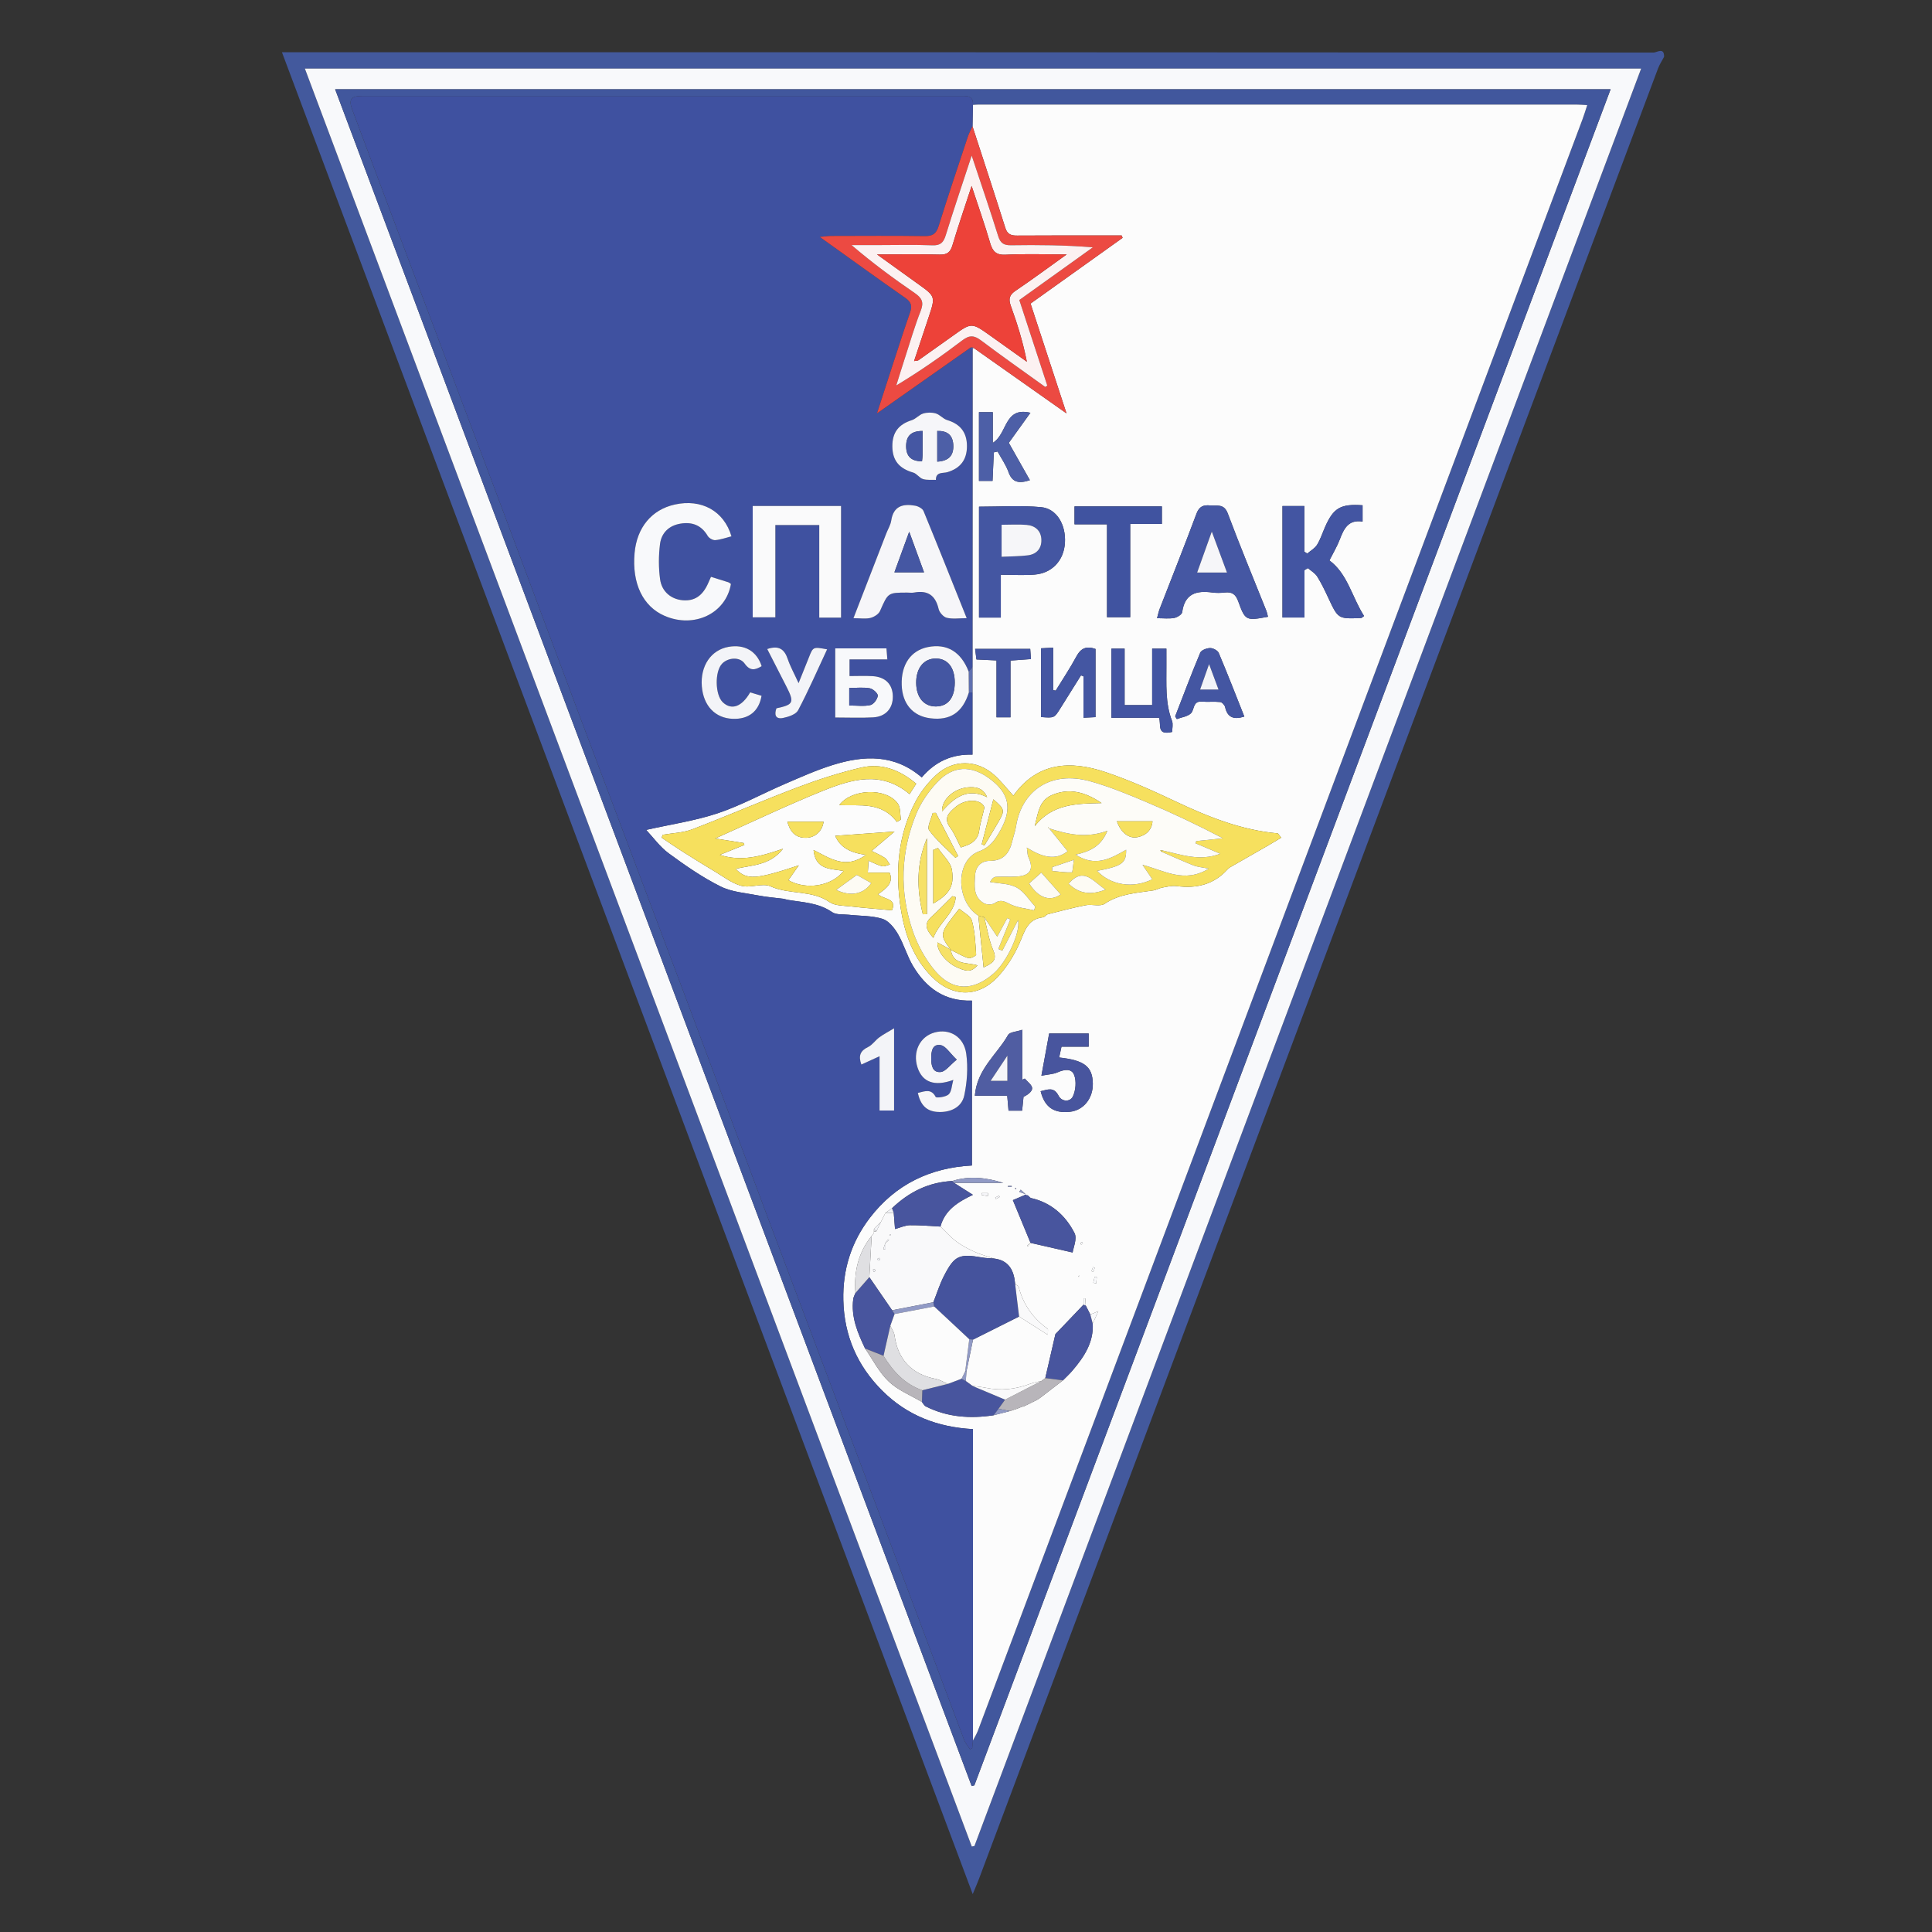 <?xml version="1.0" encoding="utf-8"?>
<!-- Generator: Adobe Illustrator 24.1.2, SVG Export Plug-In . SVG Version: 6.00 Build 0)  -->
<svg version="1.1" id="Слой_1" xmlns="http://www.w3.org/2000/svg" xmlns:xlink="http://www.w3.org/1999/xlink" x="0px" y="0px"
	 viewBox="0 0 1024 1024" style="enable-background:new 0 0 1024 1024;" xml:space="preserve">
<rect x="0" y="0" width="1024" height="1024" fill="#333333" stroke="none"/>
<g>
	<path style="fill:#43599D;" d="M881.996,30.124c-1.086,2.066-2.411,4.042-3.225,6.211
		c-120.011,319.896-239.984,639.807-359.969,959.713
		c-0.816,2.176-1.766,4.303-3.238,7.869
		C393.171,677.572,271.303,352.628,149.436,27.683
		c242.355,0,484.711-0.008,727.066,0.173
		C878.076,27.857,882.151,24.841,881.996,30.124z M161.591,36.354
		c117.966,314.486,235.721,628.411,353.477,942.336
		c0.465-0.086,0.93-0.172,1.395-0.258
		c117.739-313.885,235.477-627.771,353.374-942.078
		C633.659,36.354,398.113,36.354,161.591,36.354z"/>
	<path style="fill:#F8F9FB;" d="M161.591,36.354c236.522,0,472.067,0,708.246,0
		C751.941,350.661,634.202,664.547,516.464,978.432
		c-0.465,0.086-0.93,0.172-1.395,0.258
		C397.313,664.765,279.557,350.84,161.591,36.354z M177.627,47.315
		c112.6,300.153,224.988,599.74,337.377,899.327
		c0.478-0.127,0.956-0.253,1.435-0.38
		C628.771,646.804,741.103,347.344,853.649,47.315
		C627.874,47.315,403.094,47.315,177.627,47.315z"/>
	<path style="fill:#41579D;" d="M177.627,47.315c225.467,0,450.247,0,676.023,0
		C741.103,347.344,628.771,646.804,516.438,946.263
		c-0.478,0.127-0.956,0.253-1.435,0.38
		C402.615,647.055,290.227,347.468,177.627,47.315z M515.67,922.529
		c0.89-1.741,1.959-3.414,2.643-5.232
		c20.58-54.71,41.137-109.43,61.668-164.159
		c86.262-229.947,172.516-459.897,258.76-689.851
		c0.883-2.355,1.595-4.774,2.526-7.584c-2.552-0.128-4.161-0.279-5.769-0.279
		c-105.596-0.011-211.192-0.01-316.788-0.001
		c-1.014,0-2.028,0.11-3.042,0.169c0.327-5.072-3.213-4.724-6.566-4.724
		c-105.811,0.007-211.623,0.002-317.435,0.019
		c-5.558,0.001-6.969,1.862-5.035,7.049c10.975,29.438,22.034,58.844,33.088,88.252
		c15.261,40.601,30.577,81.181,45.807,121.793
		c14.021,37.387,27.907,74.825,41.946,112.205
		c18.885,50.282,37.906,100.513,56.779,150.8
		c14.101,37.573,27.998,75.223,42.097,112.796
		c17.66,47.062,35.47,94.067,53.15,141.121
		c17.181,45.725,34.268,91.486,51.465,137.205c0.683,1.816,2.074,3.367,3.135,5.041
		c0.397-0.173,0.794-0.346,1.191-0.519
		C515.418,925.264,515.544,923.897,515.67,922.529z"/>
	<path style="fill:#FCFCFC;" d="M515.668,55.592c1.014-0.059,2.028-0.169,3.042-0.169
		c105.596-0.008,211.192-0.009,316.788,0.001c1.608,0,3.216,0.151,5.769,0.279
		c-0.931,2.81-1.643,5.229-2.526,7.584
		C752.497,293.241,666.243,523.191,579.981,753.138
		c-20.531,54.729-41.088,109.448-61.668,164.159
		c-0.684,1.818-1.753,3.491-2.643,5.232c0-54.863,0-109.727,0-165.064
		c-18.794-1.024-34.948-7.277-48.054-20.358
		c-13.256-13.229-20.197-29.203-20.638-47.986
		c-0.381-16.249,4.264-30.891,14.149-43.746
		c13.573-17.652,31.883-26.452,54.004-27.64c0-29.38,0-58.278,0-87.378
		c-14.611,0.476-24.35-6.855-31.217-18.361
		c-3.194-5.352-4.864-11.609-8.022-16.989c-1.899-3.236-4.894-6.978-8.174-7.998
		c-5.617-1.747-11.846-1.505-17.81-2.165c-3.017-0.334-6.679,0.141-8.904-1.402
		c-7.196-4.991-15.458-5.156-23.504-6.505c-0.797-0.134-1.564-0.468-2.363-0.574
		c-4.327-0.572-8.706-0.864-12.98-1.7c-6.857-1.341-14.256-1.815-20.323-4.856
		c-9.647-4.836-18.667-11.101-27.397-17.516
		c-4.696-3.451-8.237-8.474-11.958-12.426c13.303-2.994,25.996-4.825,37.961-8.828
		c12.256-4.1,23.745-10.454,35.673-15.581c8.378-3.601,16.754-7.369,25.443-10.055
		c16.349-5.055,32.461-5.848,46.991,6.645c7.09-8.363,16.029-12.443,26.884-12.071
		c0-11.408,0-22.157,0-32.905c0-4.496,0.001-8.993,0.001-13.489
		c0.014-56.142,0.028-112.284,0.042-168.426c0.266-0.236,0.393-0.531,0.381-0.885
		c16.011,11.286,32.022,22.572,49.414,34.831
		c-6.666-20.365-12.816-39.154-19.053-58.207
		c16.4-11.711,32.594-23.274,48.789-34.838
		c-0.172-0.417-0.344-0.834-0.515-1.251c-1.984,0-3.968,0-5.952-0
		c-16.467-0-32.935-0.068-49.401,0.057c-3.23,0.024-5.204-0.628-6.293-4.078
		c-5.675-17.985-11.576-35.899-17.398-53.838
		C515.52,63.162,515.594,59.377,515.668,55.592z M546.265,634.971
		c-0.533-0.486-1.066-0.972-1.599-1.458c-0.397,0.148-0.688,0.032-0.874-0.348
		c-0.933-0.873-1.866-1.746-2.799-2.619c-0.251,0.378-0.502,0.757-0.753,1.135
		c1.218,0.465,2.436,0.93,3.654,1.396c-2.826,1.212-5.653,2.424-7.057,3.025
		c2.885,6.978,6.124,14.813,9.363,22.648c-0.609,0.487-1.217,0.973-1.826,1.46
		c0.131,0.131,0.262,0.261,0.393,0.391c0.486-0.613,0.971-1.226,1.457-1.839
		c7.302,1.668,14.604,3.337,22.288,5.092c0.298-2.376,2.529-7.305,0.994-10.313
		c-4.788-9.377-12.426-16.208-23.219-18.585L546.265,634.971z M545.08,744.227
		l-0.035,0.039c0.826-0.419,1.653-0.837,2.479-1.256l-0.036,0.033
		c0.828-0.42,1.656-0.839,2.484-1.259l-0.048,0.036
		c0.596-0.414,1.192-0.828,1.788-1.242c3.893-2.987,7.786-5.973,11.679-8.96
		c1.696-1.735,3.502-3.376,5.068-5.221c6.1-7.188,11.248-14.815,10.709-24.873
		c0.771-1.712,1.542-3.425,2.951-6.555c-2.248,0.942-3.235,1.356-4.223,1.769
		c-0.816-1.604-1.632-3.207-2.448-4.811c-0.072-1.26-0.144-2.521-0.216-3.781
		c-0.305,0.004-0.611,0.009-0.916,0.013c0,1.106,0,2.212,0,3.318
		c-5.177,5.427-10.353,10.854-14.929,15.65
		c-1.807,7.849-3.585,15.566-5.362,23.284c-0.638,0.495-1.276,0.99-1.914,1.484
		c-2.155,0.544-4.385,0.889-6.452,1.666c-7.549,2.837-15.223,3.625-23.152,1.998
		c-2.356-0.483-4.77-0.684-7.158-1.014c-1.144-0.835-2.288-1.67-3.432-2.505
		c0.089-1.615,0.177-3.23,0.266-4.846c1.183-5.728,2.365-11.457,3.548-17.185
		c8.135-4.071,16.27-8.143,24.405-12.214c4.811,3.058,9.621,6.115,15.244,9.689
		c0-2.378,0.161-2.99-0.023-3.122c-7.83-5.609-13.073-12.969-15.459-22.354
		c-0.142-0.557-1.207-0.88-1.842-1.312c-0.577-7.215-3.21-12.725-11.346-13.67
		c-3.353-1.139-6.816-2.033-10.028-3.484c-3.411-1.541-6.807-3.31-9.797-5.533
		c-3.071-2.284-5.642-5.239-8.432-7.9c2.375-8.715,9.121-12.976,17.216-16.823
		c-3.433-2.177-6.699-4.247-9.964-6.317c8.85,0,17.7,0,26.118,0
		c-8.563-2.663-17.695-4.035-27.094-1.01
		c-12.549,0.629-23.019,5.852-31.961,14.452c-1.154,0.817-2.308,1.633-3.462,2.45
		c-0.814,1.619-1.628,3.237-2.442,4.856c-1.216,1.231-2.432,2.462-3.647,3.693
		c-0.009,0.453-0.019,0.906-0.028,1.359c0.001,0.262,0.005,0.524,0.013,0.787
		c-0.403,0.501-0.807,1.003-1.21,1.504c0,0-0.007,0.008-0.007,0.008
		c-7.144,8.877-9.449,19.128-8.596,30.274c-0.395,1.062-1.008,2.096-1.15,3.191
		c-1.234,9.514,2.311,17.91,6.272,26.196c4.109,5.916,7.435,12.659,12.553,17.511
		c4.892,4.638,11.65,7.311,17.587,10.847c0.678,0.802,1.195,1.925,2.058,2.358
		c11.409,5.728,23.485,6.56,35.902,4.68c2.9-0.747,5.8-1.493,8.7-2.24
		l-0.046,0.045c1.237-0.42,2.474-0.839,3.71-1.259l-0.047,0.031
		c1.029-0.418,2.058-0.836,3.087-1.254l0.212,0.16
		C543.178,745.149,544.129,744.688,545.08,744.227z M537.093,421.736
		c-3.488-3.831-6.473-7.717-10.061-10.931c-9.246-8.283-21.895-8.439-30.954,0.029
		c-4.226,3.95-8.052,8.742-10.743,13.845
		c-9.442,17.908-10.97,37.159-7.91,56.872
		c2.125,13.694,6.676,26.464,16.775,36.466
		c10.672,10.569,24.281,10.766,34.51-0.117c4.763-5.068,8.667-11.329,11.519-17.695
		c2.817-6.289,4.144-13.065,12.613-14.03c0.893-0.102,1.61-1.38,2.535-1.615
		c6.663-1.695,13.319-3.463,20.061-4.781c3.312-0.647,7.643,0.865,10.057-0.761
		c7.957-5.36,16.943-5.711,25.805-7.08c1.582-0.244,3.05-1.198,4.632-1.482
		c2.534-0.455,5.19-1.152,7.671-0.822c10.534,1.402,19.74-0.73,27.073-8.91
		c0.777-0.866,1.942-1.412,2.982-2.01c6.247-3.597,12.517-7.155,18.765-10.75
		c2.242-1.29,4.445-2.648,6.666-3.975c-0.591-0.757-1.182-1.515-1.773-2.272
		c-19.34-1.71-36.916-8.746-54.223-16.941
		c-12.095-5.727-24.389-11.252-37.051-15.513
		C567.417,402.996,549.863,403.801,537.093,421.736z M485.613,415.373
		c-8.861-7.449-18.541-11.034-29.225-8.531c-11.386,2.667-22.624,6.286-33.573,10.426
		c-18.752,7.091-37.147,15.122-55.874,22.283
		c-4.887,1.869-10.445,1.98-15.695,2.899c-0.181,0.511-0.362,1.022-0.543,1.534
		c3.602,2.411,7.157,4.897,10.817,7.217c5.747,3.643,11.52,7.253,17.369,10.729
		c4.616,2.744,9.099,6.305,14.13,7.592c4.862,1.244,11.127-1.673,15.407,0.262
		c10.043,4.539,21.757,1.763,31.247,8.344c2.862,1.984,7.325,1.855,11.101,2.288
		c7.335,0.84,14.703,1.392,21.951,2.054c2.948-6.474-4.356-5.65-7.36-8.508
		c4.663-3.124,8.421-6.372,6.114-11.432c-4.221,0-7.869,0-11.517,0
		c0.117-1.967,0.233-3.934,0.376-6.349c3.105,1.308,5.095,2.461,7.235,2.927
		c1.245,0.271,2.729-0.559,4.106-0.893c-0.899-1.216-1.565-2.782-2.749-3.572
		c-2.21-1.474-4.721-2.498-6.934-3.622c4.338-3.678,8.059-6.832,12.129-10.283
		c-11.38,0.814-21.353,1.528-31.459,2.25c2.655,6.256,8.25,9.075,16.304,10.094
		c-10.773,7.914-18.919,1.876-27.763-2.575
		c1.006,10.768,9.233,9.819,15.887,11.126c-6.299,8.196-20.007,10.197-29.225,4.867
		c1.818-2.588,3.668-5.222,5.519-7.857c-22.737,7.524-27.617,7.994-33.464,1.858
		c8.533-2.092,18.035-1.585,25.1-10.652c-11.711,4.002-21.908,7.004-33.503,3.257
		c4.792-1.944,8.907-3.613,13.023-5.283c-0.141-0.339-0.281-0.679-0.422-1.018
		c-4.516-0.716-9.032-1.433-15.075-2.391c20.193-9.008,38.321-17.704,56.931-25.207
		c15.238-6.144,31.054-11.004,46.117,1.689
		C483.277,419.039,484.236,417.535,485.613,415.373z M672.058,326.898
		c-0.314-1.142-0.517-2.295-0.942-3.36c-6.825-17.127-13.924-34.151-20.38-51.416
		c-1.995-5.335-5.683-3.874-9.273-4.228c-3.6-0.355-5.853,0.467-7.307,4.366
		c-6.301,16.891-12.988,33.638-19.5,50.451
		c-0.55,1.42-0.838,2.941-1.396,4.952c3.481,0,6.372,0.364,9.104-0.139
		c1.598-0.294,4.057-1.823,4.222-3.052c1.32-9.854,7.538-11.591,15.94-10.433
		c2.192,0.302,4.484,0.249,6.69,0c3.802-0.428,5.732,0.947,7.09,4.714
		C660.007,329.018,660.431,329.055,672.058,326.898z M691.402,302.205
		c0.599-0.365,1.197-0.729,1.796-1.094c1.679,1.466,3.806,2.65,4.944,4.457
		c2.263,3.593,4.097,7.475,5.902,11.334c5.208,11.134,5.168,11.157,17.358,10.659
		c0.309-0.013,0.604-0.383,1.591-1.049c-6.411-9.981-8.723-22.416-18.378-29.473
		c1.983-3.949,4.075-7.399,5.492-11.107c2.153-5.632,4.489-10.682,12.086-9.49
		c0-3.271,0-5.976,0-8.645c-11.691-0.819-15.43,1.404-19.88,11.526
		c-1.389,3.158-2.438,6.523-4.24,9.422c-1.179,1.897-3.431,3.128-5.203,4.658
		c-0.511-0.337-1.023-0.675-1.534-1.013c0-8.02,0-16.04,0-24.185
		c-4.25,0-7.832,0-11.603,0c0,19.857,0,39.438,0,59.095c3.996,0,7.562,0,11.671,0
		C691.402,318.71,691.402,310.458,691.402,302.205z M530.455,304.633
		c6.609,0,12.289,0.373,17.9-0.084c9.335-0.76,15.54-7.554,16.086-16.892
		c0.559-9.561-4.361-18.096-12.679-18.859c-10.801-0.992-21.762-0.242-32.865-0.242
		c0,19.592,0,39.013,0,58.768c3.897,0,7.444,0,11.557,0
		C530.455,320.025,530.455,312.992,530.455,304.633z M586.743,277.893
		c0,16.899,0,33.056,0,49.254c4.313,0,8.017,0,12.29,0c0-16.652,0-32.816,0-49.459
		c5.993,0,11.41,0,16.789,0c0-3.435,0-6.365,0-9.304c-15.772,0-31.11,0-46.307,0
		c0,3.369,0,6.29,0,9.509C575.227,277.893,580.473,277.893,586.743,277.893z
		 M559.546,366.047c-0.445-0.083-0.889-0.165-1.334-0.248c0-7.378,0-14.756,0-22.529
		c-2.511,0.134-4.453,0.237-6.436,0.343c0,12.469,0,24.478,0,36.441
		c7.004,0.536,7.008,0.539,10.174-4.513c3.667-5.852,7.327-11.709,10.99-17.564
		c0.444,0.174,0.888,0.347,1.332,0.521c0,7.18,0,14.359,0,21.923
		c2.478-0.125,4.382-0.221,6.376-0.321c0-12.383,0-24.273,0-36.133
		c-4.807-1.718-7.78-0.422-10.128,3.95
		C567.183,354.132,563.234,360.019,559.546,366.047z M621.287,387.938
		c0-1.937,0.568-4.128-0.094-5.845c-3.709-9.631-2.902-19.648-2.978-29.6
		c-0.021-2.797-0.003-5.593-0.003-8.693c-2.696,0-4.793,0-7.542,0
		c0,10.171,0,20.018,0,29.91c-5.177,0-9.686,0-14.602,0c0-10.182,0-19.882,0-29.911
		c-2.512,0-4.609,0-7.003,0c0,12.195,0,24.074,0,36.633c8.666,0,17.084,0,25.257,0
		C615.594,384.073,612.823,389.958,621.287,387.938z M556.072,547.766
		c-1.307,7.126-2.593,14.135-4.107,22.386c3.659-0.715,6.262-0.783,8.465-1.755
		c3.54-1.562,7.565-2.326,8.941,1.469c1.197,3.3,0.8,7.991-0.706,11.224
		c-1.461,3.138-5.959,2.869-7.545-0.223c-2.627-5.121-5.931-3.279-9.568-2.499
		c2.166,8.514,7.058,11.846,15.609,10.89c7.166-0.801,12.233-7.134,12.054-15.066
		c-0.201-8.898-4.502-12.247-17.846-13.699c0.38-1.749,0.753-3.468,1.242-5.72
		c4.974,0,9.741,0,14.416,0c0-2.717,0-4.817,0-7.008
		C569.889,547.766,563.227,547.766,556.072,547.766z M541.754,588.666
		c0.26-2.608,0.496-4.969,0.732-7.33c2.343-1.085,4.662-2.897,4.579-4.589
		c-0.087-1.755-2.502-3.395-3.899-5.085c-0.439,0.197-0.879,0.394-1.318,0.591
		c0-8.417,0-16.833,0-26.452c-3.17,1.08-6.659,1.179-7.544,2.747
		c-5.812,10.299-16.529,18.117-17.614,32.204c6.567,0,11.911,0,17.166,0
		c0.265,3.07,0.468,5.425,0.683,7.914
		C537.14,588.666,539.287,588.666,541.754,588.666z M545.87,254.515
		c-3.72-6.586-7.232-12.802-11.186-19.801c3.332-4.63,7.292-10.135,11.466-15.935
		c-14.038-3.331-12.055,11.128-19.954,15.941c0-6.357,0-11.168,0-16.265
		c-2.673,0-4.819,0-7.327,0c0,12.259,0,24.315,0,36.438c2.669,0,4.929,0,7.199,0
		c0.245-5.407,0.464-10.266,0.684-15.125c0.663-0.151,1.327-0.303,1.99-0.454
		c1.967,3.616,4.418,7.06,5.785,10.89
		C536.508,255.751,539.973,256.421,545.87,254.515z M622.857,379.691
		c0.3,0.473,0.599,0.946,0.899,1.419c2.527-0.948,5.623-1.294,7.429-3.004
		c2.011-1.904,0.893-6.652,5.841-6.232c3.22,0.273,6.502-0.132,9.707,0.221
		c0.982,0.108,2.359,1.599,2.597,2.669c1.281,5.768,4.845,6.723,10.192,5.031
		c-4.485-11.274-8.858-22.571-13.575-33.722c-0.563-1.332-3.014-2.612-4.567-2.585
		c-1.81,0.032-4.65,1.085-5.225,2.457
		C631.481,357.093,627.234,368.419,622.857,379.691z M535.58,380.181
		c0-10.355,0-20.051,0-30.06c3.765-0.275,7.102-0.52,10.844-0.794
		c-0.152-2.11-0.274-3.812-0.388-5.399c-9.929,0-19.362,0-29.208,0
		c0.281,2.228,0.495,3.919,0.707,5.601c3.704,0.177,6.869,0.329,10.626,0.509
		c0,10.313,0,20.176,0,30.143C530.763,380.181,532.736,380.181,535.58,380.181z
		 M475.332,435.636c0.727-0.409,1.455-0.819,2.182-1.228
		c-0.507-2.881-0.14-6.387-1.675-8.533c-6.094-8.517-24.523-7.887-31.029,0.868
		C455.715,427.188,467.293,424.825,475.332,435.636z M417.309,435.509
		c1.355,4.766,3.844,8.746,10.14,8.533c4.962-0.168,8.516-3.934,9.052-8.533
		C430.404,435.509,424.181,435.509,417.309,435.509z M579.458,679.911
		c0.539,0.088,1.078,0.175,1.617,0.263c0.078-1.113,0.156-2.226,0.235-3.339
		c-0.378-0.047-0.757-0.094-1.135-0.141
		C579.936,677.766,579.697,678.839,579.458,679.911z M523.576,633.983
		c0.03-0.535,0.06-1.071,0.09-1.606c-1.111,0-2.221,0-3.332,0
		c-0.036,0.317-0.071,0.634-0.107,0.952
		C521.343,633.546,522.459,633.765,523.576,633.983z M580.254,671.922
		c-0.305-0.111-0.61-0.222-0.915-0.332c-0.277,0.722-0.554,1.444-0.83,2.167
		c0.331,0.113,0.941,0.345,0.952,0.32
		C579.762,673.375,580.003,672.646,580.254,671.922z M527.473,634.753
		c0.133,0.248,0.266,0.496,0.399,0.745c0.667-0.36,1.334-0.72,2.001-1.08
		c-0.128-0.238-0.256-0.477-0.384-0.715
		C528.818,634.053,528.145,634.403,527.473,634.753z M572.997,659.659
		c0.311-0.157,0.754-0.24,0.879-0.484c0.109-0.213-0.141-0.609-0.233-0.924
		c-0.305,0.165-0.718,0.263-0.877,0.519
		C572.658,658.945,572.904,659.34,572.997,659.659z M572.093,676.124
		c-0.178,0.052-0.385,0.068-0.518,0.176c-0.05,0.041,0.071,0.294,0.114,0.45
		c0.178-0.053,0.385-0.07,0.518-0.178
		C572.257,676.532,572.136,676.279,572.093,676.124z M534.256,628.57
		c-0,0.168-0,0.336-0,0.504c0.656,0,1.313,0,1.969,0
		c0-0.168,0-0.336,0-0.504C535.569,628.57,534.913,628.57,534.256,628.57z
		 M538.666,630.013c-0.119-0.132-0.224-0.348-0.348-0.358
		c-0.122-0.01-0.262,0.186-0.394,0.291c0.185,0.12,0.37,0.241,0.556,0.361
		C538.549,630.199,538.618,630.09,538.666,630.013z"/>
	<path style="fill:#3F51A0;" d="M515.474,185.156c-0.014,56.142-0.028,112.284-0.042,168.426
		c-0.669,0.802-1.338,1.603-2.007,2.405c-4.017-10.52-11.573-15.064-21.656-13.023
		c-9.051,1.832-14.204,9.307-13.848,20.088c0.33,9.979,5.869,16.458,15.079,17.639
		c10.588,1.357,17.182-3.025,20.511-13.632c0.64,0.004,1.28,0.008,1.921,0.012
		c0,10.749,0,21.497,0,32.905c-10.856-0.372-19.794,3.708-26.884,12.071
		c-14.53-12.493-30.641-11.699-46.991-6.645
		c-8.689,2.686-17.064,6.454-25.443,10.055
		c-11.928,5.127-23.418,11.481-35.673,15.581
		c-11.965,4.003-24.657,5.834-37.961,8.828c3.721,3.951,7.262,8.974,11.958,12.426
		c8.73,6.415,17.75,12.68,27.397,17.516c6.067,3.041,13.466,3.514,20.323,4.856
		c4.274,0.836,8.653,1.128,12.98,1.7c0.799,0.106,1.565,0.44,2.363,0.574
		c8.046,1.349,16.307,1.513,23.504,6.505c2.224,1.543,5.887,1.068,8.904,1.402
		c5.965,0.66,12.194,0.417,17.81,2.165c3.279,1.02,6.275,4.763,8.174,7.998
		c3.158,5.38,4.828,11.637,8.022,16.989
		c6.867,11.506,16.606,18.837,31.217,18.361c0,29.1,0,57.998,0,87.378
		c-22.121,1.188-40.431,9.988-54.004,27.64
		c-9.884,12.855-14.53,27.497-14.149,43.746
		c0.44,18.782,7.382,34.757,20.638,47.986
		c13.107,13.08,29.261,19.333,48.054,20.358c0,55.337,0,110.201,0,165.064
		c-0.126,1.368-0.252,2.735-0.378,4.103c-0.397,0.173-0.794,0.346-1.191,0.519
		c-1.061-1.674-2.452-3.225-3.135-5.041
		c-17.197-45.719-34.284-91.48-51.465-137.205
		c-17.681-47.054-35.49-94.06-53.15-141.121
		c-14.1-37.574-27.996-75.223-42.097-112.796
		c-18.873-50.287-37.895-100.518-56.779-150.8
		c-14.039-37.38-27.926-74.818-41.946-112.205
		c-15.23-40.612-30.546-81.193-45.807-121.793
		c-11.054-29.408-22.114-58.814-33.088-88.252c-1.934-5.187-0.523-7.048,5.035-7.049
		c105.812-0.017,211.623-0.011,317.435-0.019c3.353-0,6.893-0.348,6.566,4.724
		c-0.074,3.785-0.148,7.57-0.222,11.355c-0.826,1.818-1.824,3.58-2.449,5.465
		c-5.241,15.795-10.554,31.57-15.508,47.455c-1.262,4.047-3.189,5.323-7.349,5.265
		c-16.471-0.228-32.947-0.105-49.421-0.075c-1.637,0.003-3.273,0.26-6.219,0.51
		c15.887,11.369,30.51,21.978,45.322,32.316c3.079,2.149,3.764,4.199,2.578,7.603
		c-3.006,8.624-5.798,17.322-8.639,26.003c-2.817,8.605-5.589,17.224-8.961,27.629
		c4.182-2.94,6.787-4.771,9.392-6.603c13.447-9.458,26.893-18.917,40.34-28.375
		C514.844,184.479,515.159,184.818,515.474,185.156z M398.942,268.173
		c0,20.097,0,39.49,0,59.009c4.08,0,7.79,0,12.014,0c0-16.616,0-32.773,0-48.889
		c7.925,0,15.321,0,23.268,0c0,16.543,0,32.687,0,49.059c4.127,0,7.686,0,11.55,0
		c0-19.853,0-39.41,0-59.179C430.055,268.173,414.694,268.173,398.942,268.173z
		 M452.342,327.665c3.821,0,6.569,0.479,9.031-0.154
		c1.92-0.493,4.326-1.997,5.07-3.688c4.256-9.669,4.109-9.733,14.416-9.733
		c1.218,0,2.471,0.188,3.649-0.031c7.206-1.338,11.303,1.5,12.978,8.699
		c0.433,1.861,2.546,4.25,4.308,4.681c3.124,0.764,6.57,0.214,10.583,0.214
		c-7.869-19.655-15.25-38.272-22.88-56.786c-0.56-1.358-2.808-2.551-4.445-2.842
		c-6.42-1.141-11.513,0.114-12.682,7.884c-0.352,2.341-1.729,4.523-2.607,6.789
		C464.066,297.389,458.378,312.083,452.342,327.665z M376.834,305.738
		c-0.653,1.474-1.062,2.387-1.463,3.303c-2.959,6.747-7.24,9.631-13.511,9.099
		c-6.053-0.514-11.089-4.473-11.998-11.112
		c-0.839-6.123-0.808-12.522-0.042-18.661c0.732-5.871,4.665-9.803,10.832-10.825
		c6.242-1.035,11.118,0.831,14.461,6.524c0.687,1.17,2.702,2.328,3.997,2.218
		c2.895-0.245,5.721-1.293,8.584-2.017c-3.997-13.54-15.946-19.975-30.06-16.849
		c-12.252,2.714-20.087,12.183-21.293,25.733
		c-1.435,16.123,4.406,28.301,15.964,33.288
		c15.66,6.756,32.475-1.291,35.108-16.925c-0.438-0.292-0.88-0.743-1.412-0.917
		C383.127,307.658,380.232,306.789,376.834,305.738z M472.964,236.553
		c0.045,7.533,3.59,11.754,11.074,13.932c1.883,0.548,3.249,2.824,5.134,3.42
		c2.126,0.672,4.568,0.342,6.872,0.448c-0.05-4.434,3.755-3.389,6.109-4.096
		c6.875-2.063,10.379-6.58,10.354-13.862c-0.025-7.276-3.575-11.664-10.498-13.754
		c-2.164-0.653-3.858-2.877-6.023-3.514c-2.076-0.611-4.628-0.574-6.705,0.054
		c-2.155,0.652-3.842,2.837-5.996,3.511
		C476.316,224.871,472.92,229.181,472.964,236.553z M442.694,380.295
		c7.173,0,13.672,0.291,20.133-0.081c6.65-0.383,10.474-4.802,10.394-11.113
		c-0.08-6.361-3.913-10.326-10.742-10.729c-3.997-0.236-8.019-0.043-12.215-0.043
		c0-3.24,0-5.731,0-8.84c6.789,0,13.189,0,20.045,0
		c-0.191-2.354-0.329-4.05-0.473-5.832c-9.346,0-18.188,0-27.141,0
		C442.694,355.923,442.694,367.83,442.694,380.295z M486.46,579.281
		c1.356,6.012,4.253,9.608,10.244,10.053c6.818,0.506,13.004-2.305,14.365-8.68
		c1.527-7.152,2.053-14.892,1.068-22.111c-1.248-9.149-8.906-13.516-16.837-11.293
		c-7.775,2.18-11.696,10.264-8.989,18.532c2.551,7.791,8.949,10.25,18.96,6.595
		c-0.859,2.991-0.866,6.182-2.462,7.662c-1.535,1.423-6.521,2.026-6.876,1.351
		C493.598,576.956,490.416,578.305,486.46,579.281z M403.694,353.077
		c-2.567-7.97-9.064-11.723-17.525-10.238c-9.343,1.639-15.086,10.148-14.181,21.009
		c0.854,10.249,7.051,16.766,16.298,17.14
		c8.487,0.343,13.974-3.933,15.353-12.213c-2.026-0.603-4.084-1.215-6.043-1.798
		c-4.447,7.729-9.925,9.593-14.503,5.24c-4.11-3.909-4.336-16.316-0.371-20.449
		c3.147-3.282,9.333-3.774,11.925-0.091
		C397.599,355.87,400.292,355.11,403.694,353.077z M406.646,343.997
		c3.48,6.81,6.769,13.256,10.067,19.697c4.43,8.654,3.943,9.78-5.191,11.73
		c-1.231,3.37-0.518,5.929,3.538,5.104c2.88-0.585,6.805-1.889,7.963-4.084
		c5.52-10.465,10.253-21.344,15.362-32.281c-7.459-1.389-7.439-1.381-9.708,4.407
		c-1.621,4.135-3.305,8.246-5.417,13.504c-2.333-5.112-4.401-8.84-5.756-12.812
		C415.774,344.19,412.921,341.893,406.646,343.997z M456.543,564.231
		c3.008-1.374,5.974-2.729,9.634-4.401c0,9.995,0,19.278,0,28.754
		c2.87,0,5.188,0,7.7,0c0-14.079,0-27.804,0-43.57
		c-3.395,2.055-5.761,3.26-7.862,4.822c-2.095,1.557-3.661,4.021-5.929,5.108
		C456.008,556.901,454.832,559.567,456.543,564.231z"/>
	<path style="fill:#F6E05E;" d="M537.093,421.736c12.77-17.936,30.324-18.741,48.95-12.473
		c12.661,4.261,24.956,9.785,37.051,15.513
		c17.307,8.195,34.883,15.232,54.223,16.941c0.591,0.757,1.182,1.515,1.773,2.272
		c-2.221,1.327-4.424,2.685-6.666,3.975c-6.248,3.595-12.518,7.153-18.765,10.75
		c-1.04,0.599-2.205,1.144-2.982,2.01c-7.333,8.18-16.539,10.312-27.073,8.91
		c-2.481-0.33-5.137,0.367-7.671,0.822c-1.582,0.284-3.05,1.237-4.632,1.482
		c-8.862,1.369-17.848,1.72-25.805,7.08c-2.414,1.626-6.745,0.114-10.057,0.761
		c-6.742,1.318-13.398,3.087-20.061,4.781c-0.925,0.235-1.643,1.513-2.535,1.615
		c-8.469,0.965-9.796,7.741-12.613,14.03c-2.852,6.366-6.756,12.627-11.519,17.695
		c-10.229,10.883-23.838,10.686-34.51,0.117
		c-10.1-10.002-14.65-22.772-16.775-36.466
		c-3.06-19.713-1.532-38.964,7.91-56.872c2.691-5.104,6.516-9.896,10.743-13.845
		c9.059-8.467,21.708-8.312,30.954-0.029
		C530.62,414.019,533.605,417.906,537.093,421.736z M518.537,485.378
		c-0.798-0.621-1.65-1.184-2.385-1.873c-9.825-9.206-8.668-28.133,2.667-32.235
		c6.255-2.264,8.865-6.612,11.537-11.429c6.243-11.255,4.431-19.425-5.545-26.914
		c-10.067-7.558-19.728-7.306-28.247,1.878
		c-4.463,4.812-8.468,10.57-10.939,16.612
		c-8.277,20.238-8.946,41.174-1.908,61.83c2.614,7.671,6.792,15.327,12.037,21.469
		c9.202,10.775,20.202,10.626,30.92,1.213
		c6.997-6.145,14.206-21.421,12.953-28.324c-2.937,5.708-5.658,10.994-8.378,16.28
		c-0.701-0.305-1.402-0.609-2.103-0.914c2.111-5.215,4.222-10.43,6.333-15.645
		c-0.541-0.235-1.082-0.47-1.623-0.705c-1.786,3.307-3.572,6.613-5.307,9.825
		c-2.59-3.876-4.739-7.091-6.887-10.307
		C520.621,485.885,519.579,485.632,518.537,485.378z M616.273,450.781
		c9.776,2.133,19.478,5.92,30.492,1.72c-5.004-2.119-9.085-3.847-13.167-5.575
		c0.153-0.374,0.307-0.748,0.46-1.122c4.706-0.497,9.412-0.994,14.118-1.491
		c-13.525-7.093-26.703-13.336-40.125-19.005
		c-9.875-4.171-19.864-8.324-30.162-11.191
		c-21.351-5.943-36.454,5.28-39.375,23.897c-0.406,2.59-1.355,5.09-1.95,7.655
		c-1.478,6.369-4.557,10.586-11.941,10.6c-4.68,0.009-7.544,3.071-7.816,7.748
		c-0.315,5.431-1.072,11.342,4.681,14.711c1.463,0.857,4.391,0.857,5.746-0.068
		c3.498-2.387,5.748-0.498,8.803,0.861c3.717,1.654,8.003,2.031,12.044,2.96
		c0.211-0.648,0.422-1.295,0.633-1.943c-3.24-3.481-5.915-8.009-9.879-10.153
		c-4.044-2.188-9.355-2.035-14.112-2.907c0.927-1.758,2.014-2.676,3.15-2.741
		c3.647-0.208,7.321,0.057,10.968-0.149c7.277-0.411,9.261-3.893,6.207-10.35
		c-0.521-1.102-0.428-2.495-0.809-5.01c8.111,5.191,15.393,7.007,21.599,1.906
		c-3.657-4.513-6.739-8.317-9.822-12.12l-0.017,0.017
		c9.876,3.193,19.828,5.409,30.944,1.283c-3.249,8.133-9.065,10.964-16.829,12.668
		c10.393,6.754,18.564,2.099,26.751-2.587c0.125,7.074-2.108,8.663-15.369,11.187
		c7.241,7.67,18.977,9.461,29.257,4.459c-1.718-2.533-3.455-5.093-5.191-7.653
		c11.774,3.1,22.208,9.928,35.103,2.018c-3.566-0.737-6.022-0.901-8.201-1.763
		c-5.677-2.245-11.233-4.797-16.838-7.226
		C615.848,451.209,616.063,450.997,616.273,450.781z M545.463,468.244
		c5.069,7.924,11.169,9.735,16.721,5.807c-3.378-3.794-6.84-7.681-10.287-11.551
		C549.654,464.503,547.704,466.244,545.463,468.244z M585.963,471.481
		c-6.394-3.992-11.441-12.495-19.58-3.115
		C571.92,473.759,578.321,474.579,585.963,471.481z M569.168,455.722
		c-4.893,1.653-8.171,2.761-11.45,3.869c-0.021,0.676-0.043,1.352-0.064,2.028
		c3.498,0.34,7.002,0.856,10.487,0.75
		C568.497,462.358,568.741,458.618,569.168,455.722z"/>
	<path style="fill:#EC4A42;" d="M514.529,184.14c-13.447,9.458-26.893,18.917-40.34,28.375
		c-2.605,1.832-5.21,3.663-9.392,6.603c3.373-10.405,6.145-19.025,8.961-27.629
		c2.841-8.68,5.634-17.379,8.639-26.003c1.186-3.403,0.502-5.453-2.578-7.603
		c-14.812-10.339-29.435-20.947-45.322-32.316
		c2.946-0.25,4.582-0.507,6.219-0.51c16.474-0.03,32.95-0.153,49.421,0.075
		c4.16,0.058,6.087-1.218,7.349-5.265c4.954-15.886,10.267-31.66,15.508-47.455
		c0.625-1.885,1.624-3.647,2.449-5.465c5.822,17.939,11.723,35.853,17.398,53.839
		c1.088,3.45,3.063,4.102,6.293,4.078c16.466-0.125,32.934-0.057,49.401-0.057
		c1.984,0,3.968,0,5.952,0c0.172,0.417,0.344,0.834,0.515,1.251
		c-16.194,11.564-32.389,23.127-48.789,34.838
		c6.237,19.053,12.387,37.842,19.053,58.207
		c-17.392-12.259-33.403-23.545-49.414-34.832
		C515.413,184.227,514.971,184.184,514.529,184.14z M515.015,82.47
		c-4.981,15.185-9.547,28.622-13.735,42.176c-1.2,3.883-2.773,5.544-7.121,5.37
		c-9.547-0.382-19.119-0.118-28.681-0.118c-4.711,0-9.423,0-14.134,0
		c10.984,9.404,22.071,17.583,33.424,25.375c3.756,2.578,5.059,4.803,3.257,9.407
		c-3.249,8.302-5.732,16.906-8.494,25.397c-1.537,4.727-2.991,9.481-4.483,14.223
		c12.427-7.483,23.91-15.473,35.037-23.931c3.796-2.886,6.308-2.641,9.963,0.115
		c11.159,8.412,22.613,16.434,33.953,24.608c0.361-0.24,0.722-0.479,1.083-0.719
		c-4.938-15.103-9.877-30.206-14.83-45.354
		c13.248-9.491,26.119-18.711,38.989-27.931
		c-14.881-1.188-29.105-1.324-43.323-1.099c-3.877,0.061-5.689-1.061-6.879-4.884
		C524.764,111.359,520.079,97.743,515.015,82.47z"/>
	<path style="fill:#F6E05E;" d="M485.613,415.373c-1.377,2.162-2.336,3.666-3.52,5.525
		c-15.064-12.693-30.879-7.833-46.117-1.689
		c-18.61,7.503-36.738,16.199-56.931,25.207
		c6.043,0.958,10.559,1.675,15.075,2.391c0.141,0.339,0.281,0.679,0.422,1.018
		c-4.115,1.669-8.23,3.339-13.023,5.283c11.595,3.747,21.792,0.746,33.503-3.257
		c-7.065,9.067-16.568,8.56-25.1,10.652c5.847,6.136,10.727,5.666,33.464-1.858
		c-1.851,2.635-3.701,5.269-5.519,7.857c9.218,5.33,22.926,3.329,29.225-4.867
		c-6.654-1.307-14.881-0.358-15.887-11.126c8.844,4.451,16.991,10.489,27.763,2.575
		c-8.054-1.019-13.65-3.838-16.304-10.094c10.105-0.723,20.078-1.436,31.459-2.25
		c-4.07,3.451-7.791,6.605-12.129,10.283c2.214,1.124,4.725,2.147,6.934,3.622
		c1.184,0.79,1.849,2.356,2.749,3.572c-1.377,0.335-2.861,1.165-4.106,0.893
		c-2.14-0.466-4.13-1.619-7.235-2.927c-0.143,2.414-0.26,4.381-0.376,6.349
		c3.648,0,7.296,0,11.517,0c2.306,5.06-1.451,8.308-6.114,11.432
		c3.005,2.858,10.308,2.034,7.36,8.508c-7.248-0.662-14.616-1.214-21.951-2.054
		c-3.776-0.433-8.239-0.303-11.101-2.288c-9.491-6.581-21.204-3.805-31.247-8.344
		c-4.281-1.935-10.545,0.982-15.407-0.262c-5.031-1.287-9.513-4.848-14.13-7.592
		c-5.849-3.477-11.621-7.086-17.369-10.729c-3.66-2.32-7.215-4.806-10.817-7.217
		c0.181-0.511,0.362-1.022,0.543-1.534c5.25-0.919,10.809-1.031,15.695-2.899
		c18.727-7.161,37.122-15.191,55.874-22.283c10.948-4.14,22.187-7.759,33.573-10.426
		C467.072,404.339,476.752,407.924,485.613,415.373z M443.203,471.664
		c7.719,3.652,14.404,2.342,18.581-3.596c-2.604-1.475-5.193-2.941-7.663-4.339
		C450.369,466.456,446.808,469.044,443.203,471.664z"/>
	<path style="fill:#F9F9FA;" d="M498.453,650.111c2.79,2.661,5.361,5.616,8.432,7.9
		c2.99,2.224,6.386,3.992,9.797,5.533c3.212,1.451,6.675,2.345,10.028,3.484
		c-1.996-0.155-4.019-0.151-5.982-0.492c-12.347-2.146-14.798-1.158-20.407,9.738
		c-2.285,4.439-3.771,9.289-5.62,13.952c-7.291,1.412-14.582,2.824-21.873,4.236
		c-4.022-5.85-8.044-11.699-12.067-17.549c0.408-7.281,0.816-14.562,1.224-21.843
		l0.007-0.008c0.403-0.501,0.807-1.003,1.21-1.504
		c-0.008-0.262-0.012-0.524-0.013-0.789c0.433-0.043,0.866-0.083,1.299-0.124
		c0.792-1.642,1.584-3.284,2.376-4.926c0.814-1.619,1.628-3.237,2.442-4.856
		c1.467,0.009,2.934,0.019,4.401,0.028c0.218,2.766,0.437,5.532,0.672,8.518
		c2.875-0.776,5.375-1.984,7.893-2.021
		C487.661,649.308,493.059,649.833,498.453,650.111z M469.371,658.781
		c0.606-0.512,1.212-1.025,1.819-1.537c-0.133-0.13-0.267-0.261-0.4-0.391
		c-0.504,0.617-1.008,1.234-1.511,1.851c-0.368,1.122-0.737,2.245-1.105,3.367
		c0.399,0.088,0.799,0.177,1.198,0.265
		C469.371,661.152,469.371,659.966,469.371,658.781z M465.483,668.089
		c0.317-0.155,0.777-0.236,0.873-0.468c0.096-0.233-0.17-0.616-0.277-0.934
		c-0.381,0.197-0.763,0.394-1.144,0.591
		C465.114,667.542,465.292,667.806,465.483,668.089z M464.006,673.674
		c-0.131-0.333-0.172-0.782-0.4-0.916c-0.205-0.121-0.614,0.106-0.932,0.179
		c0.157,0.4,0.315,0.8,0.472,1.2
		C463.433,673.982,463.72,673.828,464.006,673.674z M471.42,654.598
		c0.173,0.06,0.347,0.163,0.517,0.158c0.058-0.002,0.107-0.277,0.16-0.427
		c-0.173-0.06-0.347-0.163-0.517-0.158
		C471.522,654.173,471.473,654.447,471.42,654.598z"/>
	<path style="fill:#4557A3;" d="M672.058,326.898c-11.627,2.157-12.051,2.12-15.751-8.145
		c-1.358-3.767-3.288-5.141-7.09-4.714c-2.206,0.248-4.498,0.302-6.69-0
		c-8.402-1.158-14.62,0.579-15.94,10.433c-0.165,1.229-2.624,2.758-4.222,3.052
		c-2.732,0.503-5.624,0.139-9.104,0.139c0.559-2.01,0.846-3.532,1.396-4.952
		c6.511-16.813,13.198-33.56,19.5-50.451c1.454-3.898,3.707-4.72,7.307-4.366
		c3.59,0.354,7.278-1.107,9.273,4.228c6.456,17.265,13.555,34.289,20.38,51.416
		C671.541,324.602,671.744,325.755,672.058,326.898z M650.32,303.457
		c-2.636-7.115-5.111-13.798-8.043-21.711c-2.86,7.992-5.217,14.576-7.77,21.711
		C640.115,303.457,644.867,303.457,650.32,303.457z"/>
	<path style="fill:#4355A2;" d="M691.402,302.205c0,8.252,0,16.505,0,25.097
		c-4.109,0-7.674,0-11.671,0c0-19.657,0-39.238,0-59.095c3.772,0,7.354,0,11.603,0
		c0,8.145,0,16.165,0,24.185c0.511,0.338,1.023,0.675,1.534,1.013
		c1.771-1.53,4.023-2.761,5.203-4.658c1.802-2.899,2.852-6.264,4.24-9.422
		c4.45-10.122,8.189-12.345,19.88-11.526c0,2.669,0,5.374,0,8.645
		c-7.597-1.192-9.933,3.858-12.086,9.49c-1.417,3.708-3.51,7.158-5.492,11.107
		c9.655,7.057,11.967,19.492,18.378,29.473c-0.987,0.666-1.282,1.036-1.591,1.049
		c-12.19,0.498-12.15,0.475-17.358-10.659c-1.805-3.859-3.639-7.74-5.902-11.334
		c-1.138-1.807-3.264-2.991-4.944-4.457
		C692.599,301.476,692,301.841,691.402,302.205z"/>
	<path style="fill:#4456A2;" d="M530.455,304.633c0,8.358,0,15.392,0,22.69
		c-4.114,0-7.66,0-11.557,0c0-19.755,0-39.176,0-58.768
		c11.103,0,22.064-0.75,32.865,0.242c8.318,0.764,13.238,9.299,12.679,18.859
		c-0.546,9.339-6.751,16.133-16.086,16.892
		C542.744,305.006,537.065,304.633,530.455,304.633z M530.87,295.107
		c5.099-0.255,9.55-0.216,13.925-0.769c4.633-0.586,7.311-3.63,7.16-8.293
		c-0.153-4.707-3.232-7.428-7.756-7.831c-4.336-0.386-8.733-0.083-13.329-0.083
		C530.87,283.83,530.87,288.994,530.87,295.107z"/>
	<path style="fill:#45539D;" d="M494.701,690.225c1.849-4.663,3.335-9.513,5.62-13.951
		c5.609-10.896,8.06-11.884,20.407-9.738c1.963,0.341,3.987,0.337,5.982,0.492
		c8.136,0.945,10.769,6.454,11.346,13.67c0.693,5.699,1.387,11.399,2.08,17.098
		c-8.135,4.071-16.27,8.143-24.405,12.214c-0.664-0.063-1.328-0.126-1.992-0.188
		c-6.201-5.789-12.402-11.579-18.603-17.368
		C494.991,691.711,494.846,690.968,494.701,690.225z"/>
	<path style="fill:#4053A0;" d="M586.743,277.893c-6.27,0-11.516,0-17.229,0
		c0-3.219,0-6.141,0-9.509c15.197,0,30.535,0,46.307,0c0,2.939,0,5.869,0,9.304
		c-5.379,0-10.796,0-16.789,0c0,16.643,0,32.807,0,49.459c-4.272,0-7.976,0-12.29,0
		C586.743,310.949,586.743,294.792,586.743,277.893z"/>
	<path style="fill:#4456A2;" d="M559.546,366.047c3.688-6.027,7.637-11.914,10.974-18.13
		c2.347-4.372,5.32-5.668,10.128-3.95c0,11.86,0,23.75,0,36.133
		c-1.994,0.1-3.897,0.196-6.376,0.321c0-7.564,0-14.743,0-21.923
		c-0.444-0.173-0.888-0.347-1.332-0.521c-3.663,5.855-7.323,11.712-10.99,17.564
		c-3.166,5.052-3.169,5.05-10.174,4.513c0-11.963,0-23.972,0-36.441
		c1.984-0.106,3.925-0.209,6.436-0.343c0,7.773,0,15.151,0,22.529
		C558.657,365.881,559.101,365.964,559.546,366.047z"/>
	<path style="fill:#4355A2;" d="M621.287,387.938c-8.464,2.02-5.693-3.865-6.965-7.507
		c-8.173,0-16.591,0-25.257,0c0-12.559,0-24.438,0-36.633c2.394,0,4.491,0,7.003,0
		c0,10.029,0,19.729,0,29.911c4.916,0,9.424,0,14.602,0c0-9.892,0-19.739,0-29.91
		c2.749,0,4.846,0,7.542,0c0,3.1-0.018,5.897,0.003,8.693
		c0.076,9.953-0.731,19.97,2.978,29.6
		C621.855,383.81,621.287,386.001,621.287,387.938z"/>
	<path style="fill:#48559E;" d="M556.072,547.766c7.155,0,13.818,0,20.956,0
		c0,2.191,0,4.291,0,7.008c-4.675,0-9.442,0-14.416,0
		c-0.489,2.252-0.862,3.971-1.242,5.72c13.344,1.453,17.645,4.802,17.846,13.699
		c0.18,7.931-4.888,14.265-12.054,15.066c-8.551,0.955-13.444-2.376-15.609-10.89
		c3.636-0.78,6.941-2.622,9.568,2.499c1.586,3.092,6.084,3.361,7.545,0.223
		c1.505-3.233,1.902-7.925,0.706-11.224c-1.376-3.795-5.401-3.031-8.941-1.469
		c-2.204,0.972-4.807,1.04-8.465,1.755
		C553.478,561.901,554.764,554.892,556.072,547.766z"/>
	<path style="fill:#505DA2;" d="M541.754,588.666c-2.467,0-4.614,0-7.215,0
		c-0.215-2.49-0.418-4.844-0.683-7.914c-5.255,0-10.598,0-17.166,0
		c1.085-14.087,11.802-21.905,17.614-32.204c0.885-1.568,4.374-1.667,7.544-2.747
		c0,9.619,0,18.035,0,26.452c0.439-0.197,0.879-0.394,1.318-0.591
		c1.397,1.69,3.812,3.33,3.899,5.085c0.084,1.693-2.236,3.504-4.579,4.589
		C542.25,583.697,542.014,586.057,541.754,588.666z M533.933,559.515
		c-3.497,5.263-6.025,9.067-8.872,13.351c3.51,0,6.153,0,8.872,0
		C533.933,568.678,533.933,564.923,533.933,559.515z"/>
	<path style="fill:#4D5FA7;" d="M545.87,254.515c-5.897,1.906-9.362,1.236-11.343-4.311
		c-1.367-3.83-3.818-7.274-5.785-10.89c-0.663,0.151-1.327,0.303-1.99,0.454
		c-0.22,4.859-0.44,9.718-0.684,15.125c-2.27,0-4.53,0-7.199,0
		c0-12.122,0-24.178,0-36.438c2.507,0,4.654,0,7.327,0c0,5.097,0,9.908,0,16.265
		c7.899-4.813,5.916-19.272,19.954-15.941c-4.173,5.8-8.134,11.305-11.466,15.935
		C538.638,241.713,542.15,247.93,545.87,254.515z"/>
	<path style="fill:#4456A2;" d="M622.857,379.691c4.377-11.272,8.624-22.598,13.297-33.745
		c0.575-1.372,3.414-2.425,5.225-2.457c1.552-0.027,4.003,1.253,4.567,2.585
		c4.717,11.151,9.09,22.447,13.575,33.722c-5.347,1.692-8.911,0.737-10.192-5.031
		c-0.238-1.07-1.614-2.561-2.597-2.669c-3.204-0.353-6.487,0.052-9.707-0.221
		c-4.948-0.42-3.829,4.328-5.841,6.232c-1.805,1.709-4.902,2.056-7.429,3.004
		C623.457,380.636,623.157,380.163,622.857,379.691z M645.839,365.47
		c-1.632-4.394-3.109-8.37-5.005-13.475c-1.817,5.151-3.204,9.083-4.753,13.475
		C639.511,365.47,642.262,365.47,645.839,365.47z"/>
	<path style="fill:#48559E;" d="M498.453,650.111c-5.394-0.278-10.792-0.803-16.181-0.723
		c-2.518,0.037-5.018,1.245-7.893,2.021c-0.236-2.987-0.454-5.752-0.672-8.518
		c-0.313-0.826-0.626-1.652-0.939-2.478c8.942-8.6,19.412-13.823,31.961-14.452
		c0.325,0.337,0.651,0.674,0.976,1.01c3.265,2.07,6.531,4.14,9.964,6.317
		C507.574,637.134,500.828,641.396,498.453,650.111z"/>
	<path style="fill:#48559E;" d="M526.612,750.127c-12.417,1.88-24.493,1.048-35.902-4.68
		c-0.863-0.433-1.38-1.556-2.058-2.358c0.071-2.071,0.141-4.141,0.212-6.212
		c4.505-1.123,9.009-2.245,13.514-3.368c2.42-0.914,4.841-1.828,7.261-2.742
		c0.76,0.424,1.52,0.849,2.279,1.274c1.144,0.835,2.288,1.67,3.432,2.505
		c5.784,2.434,11.567,4.869,17.351,7.303c-1.168,1.618-2.336,3.235-3.503,4.853
		C528.335,747.843,527.473,748.985,526.612,750.127z"/>
	<path style="fill:#48559E;" d="M546.199,658.751c-3.239-7.835-6.478-15.669-9.363-22.648
		c1.404-0.602,4.23-1.814,7.057-3.025l-0.102,0.087
		c0.186,0.381,0.477,0.497,0.876,0.347c0.002-0.002,0.017-0.032,0.017-0.032
		c0.534,0.492,1.067,0.985,1.601,1.477c10.793,2.377,18.431,9.208,23.219,18.585
		c1.536,3.007-0.696,7.937-0.994,10.313c-7.684-1.756-14.986-3.424-22.288-5.092
		C546.223,658.763,546.199,658.751,546.199,658.751z"/>
	<path style="fill:#48559E;" d="M460.761,676.912c4.022,5.85,8.044,11.699,12.067,17.549
		c0.436,0.667,0.872,1.335,1.307,2.003c-0.749,2.076-1.497,4.153-2.246,6.229
		c-1.203,5.305-2.406,10.609-3.609,15.914c-3.256-1.292-6.513-2.584-9.769-3.877
		c-3.961-8.287-7.506-16.682-6.272-26.196c0.142-1.095,0.755-2.129,1.15-3.191
		C455.846,682.533,458.304,679.723,460.761,676.912z"/>
	<path style="fill:#48559E;" d="M575.449,691.928c0.816,1.604,1.632,3.207,2.448,4.811
		c0.424,1.595,0.848,3.19,1.271,4.786c0.539,10.057-4.61,17.685-10.709,24.873
		c-1.566,1.845-3.372,3.486-5.068,5.221c-3.122-0.403-6.244-0.804-9.366-1.206
		c1.777-7.718,3.555-15.436,5.362-23.284c4.575-4.797,9.752-10.223,14.929-15.65
		C574.677,691.669,575.055,691.819,575.449,691.928z"/>
	<path style="fill:#4456A2;" d="M535.58,380.181c-2.844,0-4.817,0-7.418,0
		c0-9.967,0-19.83,0-30.143c-3.757-0.18-6.922-0.332-10.626-0.509
		c-0.212-1.682-0.426-3.373-0.707-5.601c9.845,0,19.279,0,29.208,0
		c0.114,1.587,0.236,3.289,0.388,5.399c-3.742,0.274-7.079,0.518-10.844,0.794
		C535.58,360.13,535.58,369.826,535.58,380.181z"/>
	<path style="fill:#F6E05E;" d="M475.332,435.636c-8.039-10.81-19.617-8.447-30.522-8.893
		c6.506-8.755,24.935-9.385,31.029-0.868c1.535,2.146,1.168,5.652,1.675,8.533
		C476.786,434.817,476.059,435.226,475.332,435.636z"/>
	<path style="fill:#B8B5BA;" d="M458.511,714.73c3.256,1.292,6.513,2.584,9.769,3.876
		c5,8.185,11.221,14.997,20.583,18.27c-0.071,2.071-0.141,4.141-0.212,6.212
		c-5.938-3.537-12.695-6.209-17.587-10.847
		C465.946,727.389,462.62,720.647,458.511,714.73z"/>
	<path style="fill:#B8B5BA;" d="M554.025,730.412c3.122,0.402,6.245,0.803,9.366,1.206
		c-3.893,2.987-7.786,5.974-11.681,8.961c-0.597,0.414-1.191,0.828-1.786,1.242
		c0,0,0.048-0.036,0.048-0.036c-0.828,0.42-1.656,0.839-2.484,1.259
		c0,0,0.036-0.033,0.036-0.033c-0.826,0.419-1.653,0.837-2.479,1.255
		c0,0,0.035-0.039,0.036-0.039c-0.951,0.461-1.902,0.922-2.853,1.383
		c0,0-0.212-0.16-0.212-0.16c-1.029,0.418-2.058,0.836-3.086,1.254
		c0,0,0.047-0.031,0.047-0.031c-1.237,0.42-2.474,0.839-3.71,1.259
		c0,0,0.046-0.045,0.046-0.045c-2.038-0.395-4.076-0.791-6.114-1.186
		c1.168-1.617,2.336-3.235,3.503-4.853c6.47-3.318,12.94-6.635,19.411-9.953
		C552.749,731.401,553.387,730.906,554.025,730.412z"/>
	<path style="fill:#F9F9FA;" d="M552.111,731.896c-6.47,3.317-12.94,6.635-19.411,9.953
		c-5.783-2.434-11.567-4.869-17.351-7.303c2.387,0.33,4.801,0.531,7.157,1.014
		c7.929,1.627,15.603,0.839,23.152-1.998
		C547.727,732.785,549.956,732.439,552.111,731.896z"/>
	<path style="fill:#DFDFE2;" d="M460.761,676.912c-2.457,2.81-4.915,5.62-7.372,8.431
		c-0.853-11.147,1.452-21.397,8.596-30.274
		C461.577,662.35,461.169,669.631,460.761,676.912z"/>
	<path style="fill:#F6E05E;" d="M417.309,435.509c6.872,0,13.096,0,19.192,0
		c-0.536,4.6-4.09,8.366-9.052,8.533
		C421.153,444.256,418.664,440.275,417.309,435.509z"/>
	<path style="fill:#F9F9FA;" d="M540.137,697.796c-0.693-5.699-1.387-11.399-2.08-17.098
		c0.635,0.432,1.7,0.755,1.842,1.312c2.386,9.384,7.629,16.745,15.459,22.354
		c0.184,0.132,0.023,0.744,0.023,3.122
		C549.758,703.912,544.947,700.854,540.137,697.796z"/>
	<path style="fill:#919AC5;" d="M505.705,626.971c-0.325-0.337-0.651-0.674-0.976-1.01
		c9.399-3.025,18.531-1.652,27.094,1.01
		C523.406,626.971,514.555,626.971,505.705,626.971z"/>
	<path style="fill:#919AC5;" d="M513.74,709.822c0.664,0.063,1.328,0.126,1.991,0.188
		c-1.183,5.728-2.365,11.457-3.548,17.185c-0.194-0.156-0.388-0.31-0.576-0.459
		C512.323,721.101,513.032,715.461,513.74,709.822z"/>
	<path style="fill:#6070B0;" d="M513.424,355.988c0.669-0.802,1.338-1.603,2.007-2.405
		c-0,4.496-0.001,8.993-0.001,13.489c-0.64-0.004-1.28-0.008-1.921-0.012
		C513.482,363.369,513.453,359.678,513.424,355.988z"/>
	<path style="fill:#F8F9FB;" d="M579.168,701.524c-0.424-1.595-0.848-3.19-1.271-4.786
		c0.987-0.414,1.974-0.827,4.223-1.769
		C580.71,698.099,579.939,699.812,579.168,701.524z"/>
	<path style="fill:#919AC5;" d="M529.197,746.701c2.038,0.395,4.076,0.791,6.114,1.186
		c-2.9,0.747-5.8,1.493-8.7,2.24
		C527.473,748.985,528.335,747.843,529.197,746.701z"/>
	<path style="fill:#F3F4F8;" d="M466.864,647.718c-0.792,1.642-1.584,3.284-2.377,4.926
		c-0.424-0.411-0.847-0.822-1.27-1.233
		C464.433,650.18,465.648,648.949,466.864,647.718z"/>
	<path style="fill:#F8F9FB;" d="M579.458,679.911c0.239-1.072,0.478-2.145,0.717-3.217
		c0.378,0.047,0.756,0.094,1.135,0.141c-0.078,1.113-0.156,2.226-0.235,3.339
		C580.536,680.086,579.997,679.999,579.458,679.911z"/>
	<path style="fill:#F6F6F9;" d="M523.576,633.983c-1.116-0.218-2.233-0.436-3.349-0.655
		c0.036-0.317,0.071-0.634,0.107-0.952c1.111,0,2.221,0,3.332,0
		C523.636,632.912,523.606,633.447,523.576,633.983z"/>
	<path style="fill:#919AC5;" d="M511.918,732.041c-0.76-0.425-1.519-0.849-2.279-1.274
		c0.654-1.345,1.308-2.691,1.962-4.036c0.195,0.154,0.389,0.308,0.583,0.464
		C512.095,728.81,512.007,730.426,511.918,732.041z"/>
	<path style="fill:#F3F4F8;" d="M472.768,640.413c0.313,0.826,0.626,1.652,0.939,2.478
		c-1.467-0.009-2.934-0.019-4.401-0.028
		C470.46,642.046,471.614,641.229,472.768,640.413z"/>
	<path style="fill:#F8F9FB;" d="M580.254,671.922c-0.251,0.724-0.492,1.452-0.794,2.154
		c-0.011,0.025-0.621-0.208-0.952-0.32c0.277-0.722,0.554-1.444,0.83-2.167
		C579.644,671.701,579.949,671.812,580.254,671.922z"/>
	<path style="fill:#F8F9FB;" d="M575.449,691.928c-0.394-0.109-0.772-0.259-1.132-0.45
		c0-1.106,0-2.212,0-3.318c0.305-0.004,0.611-0.009,0.916-0.013
		C575.305,689.407,575.377,690.667,575.449,691.928z"/>
	<path style="fill:#F9F9FA;" d="M546.223,658.763c-0.486,0.613-0.971,1.226-1.457,1.839
		c-0.131-0.13-0.262-0.261-0.393-0.391c0.609-0.487,1.217-0.973,1.826-1.46
		C546.199,658.751,546.223,658.763,546.223,658.763z"/>
	<path style="fill:#F6F6F9;" d="M527.473,634.753c0.672-0.35,1.345-0.7,2.017-1.051
		c0.128,0.238,0.256,0.477,0.384,0.715c-0.667,0.36-1.334,0.72-2.001,1.08
		C527.739,635.25,527.606,635.002,527.473,634.753z"/>
	<path style="fill:#919AC5;" d="M543.893,633.078c-1.218-0.465-2.436-0.93-3.654-1.396
		c0.251-0.378,0.502-0.757,0.753-1.135c0.933,0.873,1.866,1.746,2.799,2.618
		C543.792,633.165,543.893,633.078,543.893,633.078z"/>
	<path style="fill:#F8F9FB;" d="M572.997,659.659c-0.094-0.319-0.339-0.714-0.23-0.89
		c0.159-0.256,0.572-0.354,0.877-0.519c0.092,0.315,0.342,0.711,0.233,0.924
		C573.751,659.419,573.309,659.502,572.997,659.659z"/>
	<path style="fill:#919AC5;" d="M535.265,747.932c1.237-0.42,2.474-0.839,3.71-1.259
		C537.739,747.093,536.502,747.512,535.265,747.932z"/>
	<path style="fill:#F8F9FB;" d="M572.093,676.124c0.043,0.156,0.164,0.408,0.115,0.448
		c-0.134,0.108-0.341,0.125-0.518,0.178c-0.043-0.156-0.165-0.409-0.114-0.45
		C571.707,676.192,571.915,676.176,572.093,676.124z"/>
	<path style="fill:#919AC5;" d="M547.488,743.044c0.828-0.42,1.656-0.839,2.484-1.259
		C549.144,742.204,548.316,742.624,547.488,743.044z"/>
	<path style="fill:#919AC5;" d="M545.045,744.266c0.826-0.418,1.653-0.837,2.479-1.255
		C546.697,743.429,545.871,743.848,545.045,744.266z"/>
	<path style="fill:#919AC5;" d="M542.227,745.61c0.951-0.461,1.902-0.922,2.853-1.383
		C544.129,744.688,543.178,745.149,542.227,745.61z"/>
	<path style="fill:#919AC5;" d="M538.929,746.704c1.029-0.418,2.057-0.836,3.086-1.254
		C540.987,745.868,539.958,746.286,538.929,746.704z"/>
	<path style="fill:#919AC5;" d="M534.256,628.57c0.656,0,1.313,0,1.969,0
		c-0,0.168-0,0.336-0,0.504c-0.656,0-1.313,0-1.969,0
		C534.256,628.907,534.256,628.739,534.256,628.57z"/>
	<path style="fill:#919AC5;" d="M538.666,630.013c-0.049,0.077-0.118,0.186-0.186,0.294
		c-0.185-0.12-0.37-0.241-0.556-0.361c0.132-0.106,0.272-0.302,0.394-0.291
		C538.442,629.665,538.548,629.881,538.666,630.013z"/>
	<path style="fill:#F6F6F9;" d="M546.286,634.957c-0.534-0.492-1.067-0.985-1.6-1.474
		c0.527,0.498,1.053,0.993,1.579,1.488L546.286,634.957z"/>
	<path style="fill:#6070B0;" d="M514.529,184.14c0.442,0.043,0.884,0.087,1.326,0.13
		c0.011,0.355-0.116,0.65-0.381,0.886
		C515.159,184.818,514.844,184.479,514.529,184.14z"/>
	<path style="fill:#DFDFE2;" d="M463.217,651.411c0.423,0.411,0.847,0.822,1.27,1.233
		c-0.432,0.041-0.865,0.082-1.298,0.124
		C463.198,652.317,463.208,651.864,463.217,651.411z"/>
	<path style="fill:#DFDFE2;" d="M463.203,653.556c-0.403,0.501-0.807,1.003-1.21,1.504
		C462.396,654.559,462.799,654.058,463.203,653.556z"/>
	<path style="fill:#919AC5;" d="M549.924,741.821c0.595-0.414,1.19-0.828,1.786-1.242
		C551.116,740.992,550.52,741.406,549.924,741.821z"/>
	<path style="fill:#919AC5;" d="M546.265,634.971c-0.526-0.495-1.052-0.99-1.579-1.488
		c-0.001-0.003-0.016,0.027-0.018,0.029
		C545.199,634,545.732,634.486,546.265,634.971z"/>
	<path style="fill:#FAFAFB;" d="M398.942,268.173c15.752,0,31.112,0,46.832,0
		c0,19.769,0,39.326,0,59.179c-3.864,0-7.423,0-11.55,0c0-16.372,0-32.516,0-49.059
		c-7.947,0-15.343,0-23.268,0c0,16.116,0,32.273,0,48.889c-4.225,0-7.934,0-12.014,0
		C398.942,307.663,398.942,288.269,398.942,268.173z"/>
	<path style="fill:#F6F6F9;" d="M452.342,327.665c6.036-15.583,11.725-30.276,17.421-44.966
		c0.879-2.266,2.255-4.448,2.607-6.789c1.169-7.771,6.262-9.025,12.682-7.884
		c1.637,0.291,3.885,1.484,4.445,2.842c7.63,18.514,15.011,37.131,22.88,56.786
		c-4.013,0-7.459,0.55-10.583-0.214c-1.761-0.431-3.875-2.82-4.308-4.681
		c-1.675-7.198-5.771-10.037-12.978-8.699c-1.178,0.219-2.431,0.031-3.649,0.031
		c-10.307,0-10.16,0.065-14.416,9.733c-0.744,1.691-3.15,3.195-5.07,3.688
		C458.911,328.144,456.163,327.665,452.342,327.665z M481.903,281.836
		c-2.903,7.96-5.333,14.623-7.849,21.521c5.498,0,10.216,0,15.707,0
		C487.158,296.228,484.78,289.717,481.903,281.836z"/>
	<path style="fill:#F8F9FB;" d="M376.834,305.738c3.398,1.051,6.293,1.92,9.166,2.859
		c0.533,0.174,0.975,0.625,1.412,0.917c-2.632,15.634-19.447,23.682-35.108,16.925
		c-11.559-4.987-17.399-17.164-15.964-33.288
		c1.206-13.551,9.04-23.019,21.293-25.733c14.114-3.126,26.063,3.309,30.06,16.849
		c-2.863,0.723-5.689,1.771-8.584,2.017c-1.295,0.11-3.31-1.048-3.997-2.218
		c-3.342-5.693-8.219-7.559-14.461-6.524c-6.167,1.022-10.1,4.954-10.832,10.825
		c-0.766,6.138-0.796,12.538,0.042,18.661c0.909,6.639,5.945,10.599,11.998,11.112
		c6.271,0.532,10.553-2.352,13.511-9.099
		C375.773,308.125,376.181,307.212,376.834,305.738z"/>
	<path style="fill:#F6F6F9;" d="M472.964,236.553c-0.044-7.372,3.352-11.682,10.32-13.861
		c2.155-0.674,3.841-2.859,5.996-3.511c2.077-0.628,4.629-0.665,6.705-0.054
		c2.165,0.637,3.858,2.861,6.023,3.514c6.924,2.09,10.473,6.478,10.498,13.754
		c0.025,7.282-3.479,11.799-10.354,13.862c-2.354,0.706-6.159-0.338-6.109,4.096
		c-2.304-0.106-4.747,0.223-6.872-0.448c-1.884-0.595-3.251-2.872-5.134-3.42
		C476.554,248.307,473.009,244.086,472.964,236.553z M496.757,228.424
		c0,5.509,0,10.8,0,16.253c6.272-0.328,8.863-3.452,8.493-9.061
		C504.906,230.408,501.85,228.252,496.757,228.424z M488.984,228.427
		c-6.046-0.015-8.746,2.656-8.717,8.138c0.029,5.482,2.87,7.923,8.422,7.923
		c0.114-1.251,0.275-2.241,0.282-3.233
		C489.002,237.221,488.984,233.185,488.984,228.427z"/>
	<path style="fill:#F8F9FB;" d="M442.694,380.295c0-12.465,0-24.372,0-36.638
		c8.953,0,17.795,0,27.141,0c0.145,1.782,0.282,3.478,0.473,5.832
		c-6.856,0-13.255,0-20.045,0c0,3.109,0,5.6,0,8.84c4.196,0,8.218-0.193,12.215,0.043
		c6.829,0.403,10.662,4.368,10.742,10.729c0.079,6.311-3.744,10.731-10.394,11.113
		C456.366,380.586,449.867,380.295,442.694,380.295z M450.114,373.926
		c4.085,0,7.795,0.542,11.208-0.23c1.691-0.382,3.698-3.077,3.921-4.923
		c0.144-1.197-2.514-3.65-4.205-3.957c-3.454-0.628-7.102-0.188-10.924-0.188
		C450.114,367.833,450.114,370.585,450.114,373.926z"/>
	<path style="fill:#F6F6F9;" d="M486.46,579.281c3.956-0.976,7.138-2.325,9.472,2.109
		c0.355,0.675,5.342,0.072,6.876-1.351c1.596-1.48,1.603-4.671,2.462-7.662
		c-10.011,3.655-16.408,1.196-18.96-6.595
		c-2.707-8.268,1.214-16.353,8.989-18.532c7.931-2.224,15.589,2.144,16.837,11.293
		c0.985,7.219,0.459,14.959-1.068,22.111c-1.361,6.375-7.547,9.186-14.365,8.68
		C490.712,588.889,487.815,585.292,486.46,579.281z M507.082,561.629
		c-3.719-3.536-5.794-7.174-8.447-7.66c-4.53-0.831-5.073,3.404-5.074,7.004
		c-0.001,3.626,0.655,7.671,5.084,7.208
		C501.118,567.922,503.282,564.722,507.082,561.629z"/>
	<path style="fill:#F6F6F9;" d="M513.424,355.988c0.029,3.69,0.057,7.381,0.086,11.072
		c-3.328,10.606-9.923,14.989-20.511,13.632
		c-9.21-1.181-14.749-7.66-15.079-17.639
		c-0.356-10.781,4.797-18.256,13.848-20.088
		C501.851,340.924,509.408,345.468,513.424,355.988z M506.043,361.811
		c0.029-7.922-3.685-12.704-9.928-12.784c-6.443-0.082-10.624,5.091-10.521,13.02
		c0.099,7.644,4.146,12.439,10.456,12.386
		C502.445,374.38,506.013,369.873,506.043,361.811z"/>
	<path style="fill:#F3F4F8;" d="M403.694,353.077c-3.402,2.033-6.095,2.793-9.047-1.401
		c-2.592-3.683-8.778-3.191-11.925,0.091c-3.964,4.134-3.739,16.541,0.371,20.449
		c4.578,4.353,10.056,2.489,14.503-5.24c1.959,0.583,4.017,1.195,6.043,1.798
		c-1.379,8.28-6.865,12.557-15.353,12.213
		c-9.247-0.374-15.444-6.891-16.298-17.14
		c-0.905-10.862,4.838-19.37,14.181-21.009
		C394.63,341.354,401.127,345.107,403.694,353.077z"/>
	<path style="fill:#F3F4F8;" d="M406.646,343.997c6.275-2.104,9.128,0.194,10.857,5.265
		c1.354,3.972,3.423,7.7,5.756,12.812c2.112-5.258,3.796-9.368,5.417-13.504
		c2.269-5.788,2.249-5.796,9.708-4.407c-5.109,10.937-9.842,21.817-15.362,32.281
		c-1.158,2.196-5.083,3.499-7.963,4.084c-4.055,0.824-4.769-1.734-3.538-5.104
		c9.134-1.95,9.621-3.076,5.191-11.73
		C413.415,357.253,410.126,350.807,406.646,343.997z"/>
	<path style="fill:#F3F4F8;" d="M456.543,564.231c-1.711-4.664-0.536-7.331,3.544-9.287
		c2.268-1.087,3.834-3.551,5.929-5.108c2.101-1.562,4.467-2.768,7.862-4.822
		c0,15.766,0,29.491,0,43.57c-2.512,0-4.83,0-7.7,0c0-9.477,0-18.759,0-28.754
		C462.518,561.502,459.552,562.857,456.543,564.231z"/>
	<path style="fill:#FDFCF8;" d="M615.629,451.417c5.604,2.429,11.16,4.981,16.838,7.226
		c2.179,0.862,4.635,1.025,8.201,1.763c-12.895,7.91-23.33,1.082-35.103-2.018
		c1.736,2.56,3.473,5.12,5.191,7.653c-10.28,5.002-22.016,3.211-29.257-4.459
		c13.261-2.524,15.494-4.112,15.369-11.187
		c-8.187,4.686-16.358,9.341-26.751,2.587c7.765-1.704,13.581-4.534,16.829-12.668
		c-11.117,4.125-21.069,1.91-30.944-1.283c-0.071-0.154-0.115-0.335-0.225-0.453
		c-0.06-0.064-0.233-0.023-0.355-0.029c0.199,0.155,0.398,0.31,0.597,0.464
		c3.082,3.804,6.165,7.608,9.822,12.12c-6.206,5.101-13.488,3.285-21.599-1.906
		c0.381,2.514,0.288,3.907,0.809,5.01c3.053,6.457,1.07,9.939-6.207,10.35
		c-3.647,0.206-7.321-0.059-10.968,0.149c-1.136,0.065-2.223,0.983-3.15,2.741
		c4.756,0.872,10.068,0.719,14.112,2.907c3.964,2.145,6.638,6.672,9.879,10.153
		c-0.211,0.648-0.422,1.295-0.633,1.943c-4.04-0.929-8.326-1.305-12.044-2.96
		c-3.055-1.36-5.305-3.248-8.803-0.861c-1.355,0.925-4.283,0.924-5.746,0.068
		c-5.752-3.368-4.996-9.28-4.681-14.711c0.271-4.677,3.136-7.74,7.816-7.748
		c7.385-0.014,10.463-4.231,11.941-10.6c0.595-2.565,1.544-5.065,1.95-7.655
		c2.921-18.618,18.023-29.84,39.375-23.897
		c10.298,2.866,20.287,7.02,30.162,11.191
		c13.421,5.669,26.6,11.912,40.125,19.005c-4.706,0.497-9.412,0.994-14.118,1.491
		c-0.153,0.374-0.307,0.748-0.46,1.122c4.082,1.728,8.163,3.457,13.167,5.575
		c-11.014,4.199-20.716,0.413-30.495-1.716c-0.447-0.055-0.892-0.115-1.336-0.174
		C615.166,450.88,615.397,451.148,615.629,451.417z M548.437,437.855
		c9.374-11.898,22.379-11.931,35.431-12.2
		c-8.489-5.83-17.226-8.282-26.572-4.152
		C550.698,424.419,550.116,431.287,548.437,437.855z M591.983,435.293
		c1.996,5.757,6.219,9.383,10.913,8.423c4.768-0.975,7.575-3.943,7.949-8.423
		C604.334,435.293,598.302,435.293,591.983,435.293z"/>
	<path style="fill:#FDFBF4;" d="M521.663,486.139c2.149,3.215,4.297,6.431,6.887,10.307
		c1.735-3.212,3.521-6.518,5.307-9.825c0.541,0.235,1.082,0.47,1.623,0.705
		c-2.111,5.215-4.222,10.43-6.333,15.645c0.701,0.305,1.402,0.609,2.103,0.914
		c2.72-5.286,5.441-10.572,8.378-16.28c1.253,6.904-5.956,22.179-12.953,28.324
		c-10.718,9.413-21.718,9.562-30.92-1.213c-5.246-6.142-9.424-13.798-12.037-21.469
		c-7.038-20.656-6.37-41.592,1.908-61.83c2.471-6.042,6.476-11.8,10.939-16.612
		c8.519-9.185,18.18-9.437,28.247-1.878c9.976,7.49,11.788,15.66,5.545,26.914
		c-2.672,4.817-5.282,9.165-11.537,11.429c-11.335,4.102-12.491,23.03-2.667,32.235
		c0.735,0.688,1.587,1.251,2.383,1.873c0.911,8.918,1.823,17.836,2.799,27.38
		c4.799-2.263,7.339-3.816,5.108-9.066
		C524.093,498.162,523.195,492.016,521.663,486.139z M503.971,503.452
		c3.048,1.502,5.996,3.317,9.198,4.342c1.159,0.371,4.247-1.236,4.21-1.793
		c-0.399-6.051-0.653-12.236-2.243-18.029c-0.695-2.534-4.371-4.251-6.702-6.347
		c-10.605,13.398-10.605,13.398-4.649,21.64c-2.315-1.256-4.63-2.512-6.925-3.756
		c-0.367,4.503,4.549,10.695,10.662,13.362c5.4,2.356,7.442,2.177,10.591-1.195
		C512.723,509.933,505.238,511.751,503.971,503.452z M509.248,449.169
		c1.247-0.434,1.796-0.634,2.35-0.817c4.083-1.351,6.833-3.658,7.441-8.345
		c0.516-3.979,1.856-7.847,2.664-11.798c0.119-0.58-0.547-1.502-1.091-2.006
		c-3.057-2.833-9.712-2.209-14.063,1.447c-3.473,2.919-6.779,5.824-2.917,11.028
		C505.889,441.718,507.276,445.404,509.248,449.169z M494.647,478.9
		c8.224-4.764,11.279-8.904,9.901-17.746c-0.652-4.182-4.831-7.814-7.412-11.695
		c-0.83,0.34-1.66,0.68-2.489,1.02
		C494.647,459.927,494.647,469.375,494.647,478.9z M489.128,484.578
		c0.726-0.017,1.452-0.034,2.179-0.051c0-13.42,0-26.839,0-40.259
		C485.669,457.537,485.79,471.007,489.128,484.578z M506.389,454.617
		c0.475-0.305,0.95-0.61,1.425-0.915c-3.932-7.623-7.865-15.247-11.797-22.87
		c-0.554,0.019-1.108,0.038-1.661,0.057c-0.738,3.122-3.137,7.452-1.906,9.144
		C496.37,445.422,501.64,449.83,506.389,454.617z M506.554,475.515
		c-0.574-0.175-1.148-0.351-1.721-0.526c-3.748,3.699-7.394,7.51-11.273,11.066
		c-4.034,3.697-2.621,6.791,1.128,11.053
		C497.742,488.818,505.925,484.174,506.554,475.515z M520.33,447.486
		c0.483,0.196,0.966,0.391,1.449,0.587c2.454-4.115,4.955-8.203,7.35-12.352
		c3.597-6.234,3.476-6.73-2.623-12.06
		C524.402,431.775,522.366,439.631,520.33,447.486z M523.201,422.528
		c-2.133-5.027-6.226-5.63-10.505-5.185c-7.268,0.755-13.677,6.502-13.391,12.689
		C505.912,422.552,512.911,417.352,523.201,422.528z"/>
	<path style="fill:#FDFBF4;" d="M545.463,468.244c2.241-2,4.19-3.741,6.435-5.745
		c3.447,3.87,6.909,7.758,10.287,11.551
		C556.632,477.979,550.532,476.169,545.463,468.244z"/>
	<path style="fill:#F6E167;" d="M521.663,486.139c1.532,5.877,2.43,12.023,4.779,17.553
		c2.231,5.25-0.309,6.803-5.108,9.066c-0.976-9.544-1.888-18.462-2.799-27.38
		C519.579,485.632,520.621,485.885,521.663,486.139z"/>
	<path style="fill:#FDFBF4;" d="M585.963,471.481c-7.643,3.099-14.043,2.278-19.58-3.115
		C574.522,458.986,579.569,467.489,585.963,471.481z"/>
	<path style="fill:#FDFBF4;" d="M569.168,455.722c-0.427,2.896-0.67,6.636-1.027,6.647
		c-3.485,0.106-6.988-0.411-10.487-0.75c0.021-0.676,0.043-1.352,0.064-2.028
		C560.996,458.483,564.275,457.375,569.168,455.722z"/>
	<path style="fill:#FCF1F1;" d="M515.015,82.47c5.064,15.273,9.749,28.889,14.026,42.632
		c1.19,3.823,3.002,4.946,6.879,4.884c14.218-0.225,28.441-0.089,43.323,1.099
		c-12.87,9.22-25.741,18.44-38.989,27.931
		c4.953,15.148,9.892,30.251,14.83,45.354c-0.361,0.24-0.722,0.479-1.083,0.719
		c-11.339-8.174-22.794-16.196-33.953-24.608
		c-3.656-2.756-6.167-3.001-9.963-0.115
		c-11.127,8.458-22.611,16.448-35.037,23.931c1.491-4.742,2.945-9.496,4.483-14.223
		c2.762-8.491,5.245-17.094,8.494-25.397c1.802-4.604,0.499-6.829-3.257-9.407
		c-11.353-7.792-22.44-15.97-33.424-25.375c4.711,0,9.423,0,14.134,0
		c9.562-0,19.134-0.264,28.681,0.118c4.348,0.174,5.921-1.487,7.121-5.37
		C505.468,111.092,510.033,97.655,515.015,82.47z M464.825,134.847
		c8.262,5.945,14.944,10.776,21.65,15.573c9.397,6.722,9.397,6.709,5.704,17.766
		c-2.527,7.566-5.029,15.141-7.7,23.187c1.489-0.256,1.969-0.201,2.265-0.409
		c6.146-4.33,12.286-8.667,18.396-13.049c9.81-7.035,9.803-7.054,19.751,0.019
		c6.46,4.593,12.908,9.203,19.361,13.805c-2.074-10.613-5.102-20.248-8.537-29.735
		c-1.348-3.722-0.615-5.775,2.674-7.988c8.65-5.821,17.024-12.053,26.975-19.169
		c-12.02,0-22.152-0.371-32.238,0.154c-5.18,0.269-7.02-1.718-8.348-6.278
		c-2.817-9.671-6.189-19.18-9.794-30.159
		c-3.704,11.341-7.147,21.282-10.139,31.357c-1.115,3.756-2.791,5.132-6.781,5.023
		C487.617,134.657,477.156,134.847,464.825,134.847z"/>
	<path style="fill:#FDFBF4;" d="M443.203,471.664c3.605-2.62,7.166-5.208,10.918-7.936
		c2.469,1.398,5.059,2.865,7.663,4.339
		C457.607,474.006,450.922,475.316,443.203,471.664z"/>
	<path style="fill:#919AC5;" d="M474.135,696.464c-0.436-0.668-0.871-1.336-1.307-2.003
		c7.291-1.412,14.582-2.824,21.873-4.236c0.145,0.743,0.29,1.485,0.436,2.228
		C488.136,693.791,481.136,695.128,474.135,696.464z"/>
	<path style="fill:#F3F4F8;" d="M469.277,658.704c0.504-0.617,1.008-1.234,1.512-1.851
		c0.133,0.13,0.267,0.261,0.4,0.391c-0.606,0.512-1.212,1.025-1.819,1.537
		C469.371,658.781,469.277,658.704,469.277,658.704z"/>
	<path style="fill:#F3F4F8;" d="M469.371,658.781c0,1.185,0,2.371,0,3.556
		c-0.399-0.089-0.799-0.177-1.198-0.265c0.368-1.122,0.737-2.245,1.105-3.367
		C469.277,658.704,469.371,658.781,469.371,658.781z"/>
	<path style="fill:#F3F4F8;" d="M465.483,668.089c-0.191-0.282-0.369-0.547-0.548-0.811
		c0.381-0.197,0.763-0.394,1.144-0.591c0.107,0.317,0.373,0.701,0.277,0.934
		C466.26,667.852,465.8,667.933,465.483,668.089z"/>
	<path style="fill:#F3F4F8;" d="M464.006,673.674c-0.286,0.154-0.573,0.308-0.86,0.463
		c-0.157-0.4-0.315-0.8-0.472-1.2c0.319-0.073,0.728-0.299,0.932-0.179
		C463.834,672.892,463.875,673.342,464.006,673.674z"/>
	<path style="fill:#F3F4F8;" d="M471.42,654.598c0.053-0.15,0.102-0.425,0.16-0.427
		c0.17-0.006,0.344,0.097,0.517,0.158c-0.053,0.15-0.102,0.425-0.16,0.427
		C471.767,654.761,471.593,654.658,471.42,654.598z"/>
	<path style="fill:#F6F6F9;" d="M650.32,303.457c-5.454,0-10.205,0-15.813,0
		c2.553-7.134,4.91-13.719,7.77-21.711
		C645.209,289.659,647.685,296.342,650.32,303.457z"/>
	<path style="fill:#F6F6F9;" d="M530.87,295.107c0-6.113,0-11.277,0-16.977
		c4.596,0,8.993-0.303,13.329,0.083c4.524,0.403,7.603,3.124,7.756,7.831
		c0.152,4.662-2.527,7.706-7.16,8.293
		C540.42,294.891,535.969,294.852,530.87,295.107z"/>
	<path style="fill:#FCFCFC;" d="M474.135,696.464c7-1.337,14.001-2.673,21.002-4.01
		c6.201,5.789,12.402,11.579,18.603,17.368c-0.708,5.64-1.417,11.279-2.132,16.914
		c-0.661,1.341-1.315,2.686-1.969,4.031c-2.42,0.914-4.841,1.828-7.261,2.741
		c-2.133-0.91-4.186-2.243-6.411-2.658c-12.593-2.349-20.15-10.303-21.84-23.026
		c-0.236-1.778-1.467-3.424-2.237-5.131
		C472.638,700.617,473.387,698.54,474.135,696.464z"/>
	<path style="fill:#F6F6F9;" d="M533.933,559.515c0,5.408,0,9.163,0,13.351
		c-2.719,0-5.362,0-8.872,0C527.908,568.582,530.436,564.778,533.933,559.515z"/>
	<path style="fill:#F3F4F8;" d="M645.839,365.47c-3.577,0-6.328,0-9.758,0
		c1.549-4.392,2.936-8.324,4.753-13.475
		C642.731,357.1,644.208,361.077,645.839,365.47z"/>
	<path style="fill:#DFDFE2;" d="M471.889,702.693c0.77,1.707,2,3.353,2.237,5.131
		c1.691,12.723,9.248,20.678,21.84,23.026c2.225,0.415,4.278,1.748,6.411,2.658
		c-4.504,1.123-9.009,2.246-13.514,3.368c-9.363-3.273-15.583-10.085-20.584-18.27
		C469.483,713.302,470.686,707.998,471.889,702.693z"/>
	<path style="fill:#4557A3;" d="M481.903,281.836c2.878,7.881,5.255,14.392,7.858,21.521
		c-5.491,0-10.209,0-15.707,0C476.57,296.459,479,289.796,481.903,281.836z"/>
	<path style="fill:#4D5FA7;" d="M496.757,228.424c5.093-0.172,8.149,1.984,8.493,7.192
		c0.37,5.61-2.221,8.733-8.493,9.061
		C496.757,239.224,496.757,233.932,496.757,228.424z"/>
	<path style="fill:#4557A3;" d="M488.984,228.427c0,4.759,0.017,8.794-0.012,12.829
		c-0.007,0.992-0.168,1.982-0.282,3.233c-5.552-0.001-8.393-2.441-8.422-7.923
		C480.239,231.083,482.939,228.412,488.984,228.427z"/>
	<path style="fill:#4557A3;" d="M450.114,373.926c0-3.341,0-6.093,0-9.298
		c3.822,0,7.47-0.44,10.924,0.188c1.691,0.307,4.349,2.76,4.205,3.957
		c-0.223,1.846-2.229,4.541-3.921,4.923
		C457.909,374.468,454.199,373.926,450.114,373.926z"/>
	<path style="fill:#4557A3;" d="M507.082,561.629c-3.8,3.093-5.964,6.293-8.436,6.551
		c-4.429,0.463-5.085-3.582-5.084-7.208c0.001-3.6,0.544-7.835,5.074-7.004
		C501.289,554.456,503.363,558.093,507.082,561.629z"/>
	<path style="fill:#4456A2;" d="M506.043,361.811c-0.029,8.061-3.598,12.569-9.993,12.622
		c-6.31,0.053-10.358-4.742-10.456-12.386c-0.102-7.929,4.078-13.102,10.521-13.02
		C502.357,349.107,506.071,353.889,506.043,361.811z"/>
	<path style="fill:#F6E05E;" d="M548.437,437.855c1.68-6.568,2.262-13.436,8.859-16.351
		c9.346-4.13,18.083-1.679,26.572,4.152
		C570.816,425.924,557.81,425.957,548.437,437.855z"/>
	<path style="fill:#F6E05E;" d="M591.983,435.293c6.319,0,12.351,0,18.862,0
		c-0.374,4.48-3.181,7.448-7.949,8.423
		C598.201,444.676,593.979,441.05,591.983,435.293z"/>
	<path style="fill:#F6E05E;" d="M556.018,439.013c-0.199-0.155-0.398-0.31-0.597-0.464
		c0.122,0.006,0.295-0.035,0.355,0.029c0.11,0.118,0.154,0.298,0.225,0.453
		C556.001,439.031,556.018,439.013,556.018,439.013z"/>
	<path style="fill:#F6E05E;" d="M615.629,451.417c-0.232-0.269-0.464-0.538-0.695-0.806
		c0.444,0.059,0.889,0.119,1.336,0.174
		C616.063,450.997,615.848,451.209,615.629,451.417z"/>
	<path style="fill:#F6E05E;" d="M509.248,449.169c-1.972-3.765-3.359-7.451-5.616-10.491
		c-3.863-5.204-0.557-8.109,2.917-11.028c4.351-3.656,11.006-4.279,14.063-1.447
		c0.544,0.504,1.21,1.426,1.091,2.006c-0.808,3.951-2.148,7.819-2.664,11.798
		c-0.608,4.686-3.358,6.994-7.441,8.345
		C511.044,448.535,510.495,448.735,509.248,449.169z"/>
	<path style="fill:#F6E05E;" d="M503.786,503.265c-5.956-8.242-5.956-8.242,4.649-21.64
		c2.331,2.096,6.006,3.812,6.702,6.347c1.59,5.793,1.843,11.977,2.243,18.029
		c0.037,0.557-3.051,2.164-4.21,1.793c-3.201-1.024-6.149-2.839-9.191-4.336
		C503.984,503.464,503.786,503.265,503.786,503.265z"/>
	<path style="fill:#F6E05E;" d="M494.647,478.9c0-9.525,0-18.973,0-28.421
		c0.83-0.34,1.66-0.68,2.489-1.02c2.581,3.881,6.76,7.514,7.412,11.695
		C505.926,469.995,502.871,474.136,494.647,478.9z"/>
	<path style="fill:#F6E167;" d="M489.128,484.578c-3.338-13.571-3.459-27.04,2.179-40.31
		c0,13.42,0,26.839,0,40.259C490.58,484.544,489.854,484.561,489.128,484.578z"/>
	<path style="fill:#F6E05E;" d="M506.389,454.617c-4.749-4.787-10.019-9.195-13.94-14.584
		c-1.23-1.691,1.168-6.021,1.906-9.144c0.554-0.019,1.108-0.038,1.661-0.057
		c3.932,7.624,7.865,15.247,11.797,22.87
		C507.339,454.007,506.864,454.312,506.389,454.617z"/>
	<path style="fill:#F6E05E;" d="M506.554,475.515c-0.629,8.659-8.813,13.303-11.866,21.593
		c-3.75-4.263-5.162-7.356-1.128-11.053c3.879-3.556,7.525-7.367,11.273-11.066
		C505.407,475.164,505.98,475.339,506.554,475.515z"/>
	<path style="fill:#F6E05E;" d="M520.33,447.486c2.036-7.856,4.072-15.711,6.175-23.826
		c6.099,5.33,6.221,5.826,2.623,12.06c-2.395,4.149-4.896,8.237-7.35,12.352
		C521.295,447.878,520.812,447.682,520.33,447.486z"/>
	<path style="fill:#F6E167;" d="M503.786,503.265c0,0,0.198,0.199,0.192,0.193
		c1.261,8.293,8.745,6.476,14.136,8.217c-3.149,3.373-5.19,3.551-10.591,1.195
		c-6.113-2.667-11.029-8.859-10.662-13.362
		C499.156,500.753,501.471,502.009,503.786,503.265z"/>
	<path style="fill:#F6E167;" d="M523.201,422.528c-10.289-5.176-17.289,0.025-23.896,7.504
		c-0.285-6.186,6.124-11.934,13.391-12.689
		C516.975,416.898,521.068,417.501,523.201,422.528z"/>
	<path style="fill:#ED4239;" d="M464.825,134.847c12.331,0,22.792-0.19,33.239,0.096
		c3.99,0.109,5.666-1.267,6.781-5.023c2.992-10.075,6.435-20.016,10.139-31.357
		c3.605,10.979,6.977,20.488,9.794,30.159c1.328,4.56,3.168,6.547,8.348,6.278
		c10.086-0.524,20.218-0.154,32.238-0.154
		c-9.95,7.117-18.324,13.348-26.975,19.169c-3.289,2.213-4.021,4.266-2.674,7.988
		c3.435,9.487,6.462,19.122,8.537,29.735c-6.453-4.602-12.901-9.212-19.361-13.805
		c-9.948-7.072-9.941-7.053-19.751-0.019c-6.109,4.381-12.25,8.719-18.396,13.049
		c-0.295,0.208-0.776,0.153-2.265,0.409c2.671-8.047,5.173-15.621,7.7-23.187
		c3.693-11.057,3.693-11.044-5.704-17.766
		C479.769,145.622,473.087,140.792,464.825,134.847z"/>
</g>
</svg>
